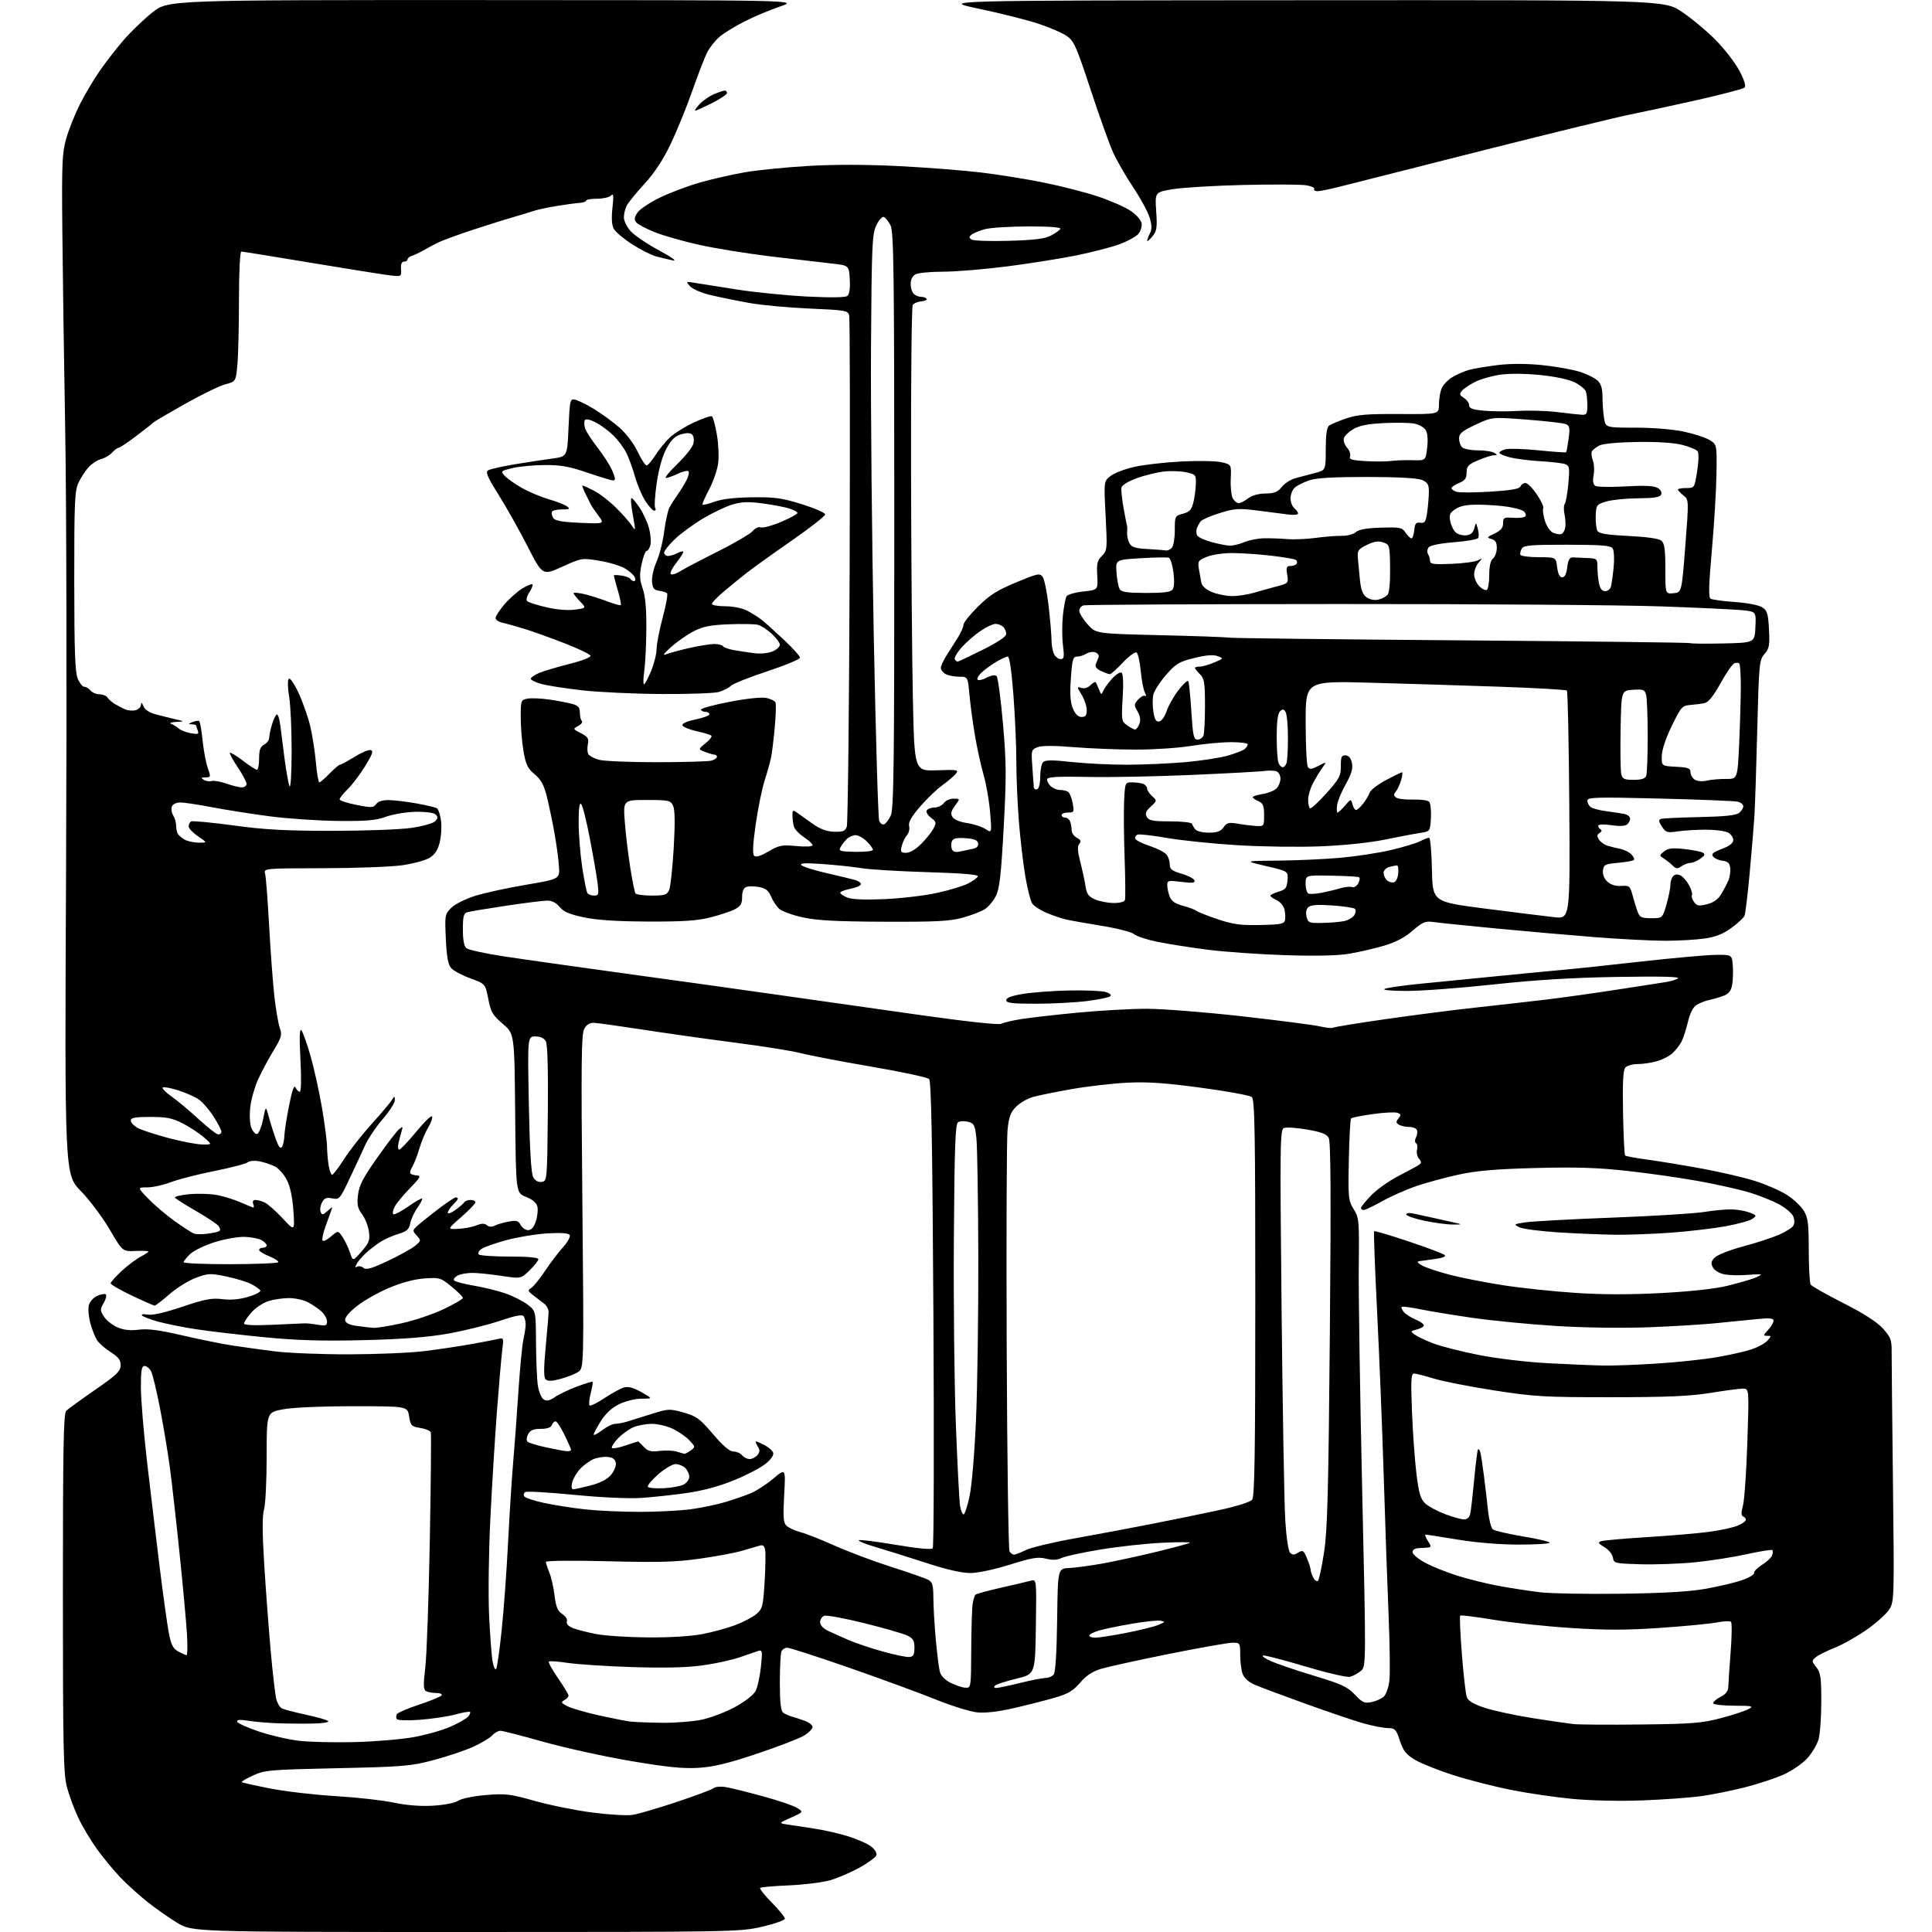 <?xml version="1.0" encoding="UTF-8" standalone="no"?>
<svg 
  version="1.1" 
  xmlns="http://www.w3.org/2000/svg" 
  xmlns:xlink="http://www.w3.org/1999/xlink" 
  xmlns:svg="http://www.w3.org/2000/svg"
  xmlns:rdf="http://www.w3.org/1999/02/22-rdf-syntax-ns#"
  xmlns:cc="http://creativecommons.org/ns#"
  xmlns:dc="http://purl.org/dc/elements/1.1/"
  viewBox="0 0 768 768"
  width="768"
  height="768"
>
<style>svg {background-color: white; }</style>"
<path stroke="none" fill="black" fill-rule="evenodd" d="M185.17,768.00C76.50,767.99 76.50,767.99 70.50,764.38C67.20,762.39 61.80,758.60 58.50,755.96C55.20,753.32 50.42,748.99 47.87,746.33C45.32,743.67 41.18,738.67 38.67,735.22C36.17,731.76 32.76,726.08 31.12,722.59C29.47,719.10 27.42,713.54 26.56,710.23C25.22,705.05 25.00,694.28 25.00,633.18C25.00,575.53 25.25,561.89 26.33,560.82C27.05,560.09 32.21,556.35 37.78,552.50C46.38,546.56 47.91,545.09 47.95,542.76C47.99,540.64 47.11,539.47 44.03,537.52C41.84,536.14 39.39,533.99 38.58,532.75C37.77,531.51 36.57,528.45 35.90,525.94C35.23,523.43 34.97,520.25 35.32,518.86C35.67,517.48 37.12,515.81 38.55,515.16C39.98,514.51 41.54,514.22 42.02,514.51C42.49,514.80 42.14,516.33 41.24,517.90C39.72,520.56 39.72,520.93 41.38,523.46C42.36,524.95 44.79,526.85 46.79,527.68C49.27,528.72 51.93,529.00 55.19,528.57C58.71,528.10 63.34,528.71 72.73,530.89C79.76,532.51 88.65,534.31 92.50,534.88C96.35,535.46 103.78,536.49 109.00,537.16C114.22,537.84 127.50,538.38 138.50,538.37C149.50,538.35 163.00,537.79 168.50,537.11C174.00,536.44 182.32,535.20 187.00,534.37C191.68,533.53 196.58,532.59 197.90,532.28C200.24,531.72 200.28,531.82 199.66,536.60C199.31,539.30 198.36,550.27 197.54,561.00C196.73,571.73 195.54,591.08 194.91,604.00C194.27,616.92 194.05,634.02 194.42,642.00C194.79,649.98 195.42,658.30 195.82,660.50C196.22,662.70 196.86,664.01 197.24,663.40C197.62,662.80 198.61,655.83 199.43,647.90C200.26,639.98 201.41,624.27 201.98,613.00C202.55,601.73 203.45,587.55 203.98,581.50C204.51,575.45 205.44,562.85 206.05,553.50C206.66,544.15 207.56,534.70 208.05,532.50C208.55,530.30 208.96,527.60 208.96,526.50C208.97,525.40 208.63,523.96 208.21,523.30C207.64,522.41 205.15,522.88 198.52,525.10C193.61,526.75 184.40,529.02 178.05,530.15C169.83,531.60 160.16,532.34 144.50,532.73C127.89,533.13 118.21,532.84 105.00,531.56C95.38,530.62 83.22,529.20 78.00,528.40C72.78,527.60 65.90,526.22 62.72,525.33C59.55,524.45 56.71,523.34 56.42,522.88C56.14,522.41 57.16,522.28 58.70,522.58C60.50,522.94 65.39,521.83 72.41,519.47C81.52,516.41 84.16,515.91 88.41,516.44C91.81,516.85 95.25,516.54 98.78,515.48C101.68,514.62 103.79,513.47 103.47,512.95C103.14,512.42 101.51,511.28 99.85,510.42C98.18,509.56 93.73,508.21 89.96,507.42C83.55,506.09 82.74,506.12 77.80,507.98C74.88,509.07 70.18,512.00 67.34,514.48C64.50,516.97 61.87,519.00 61.49,519.00C61.11,519.00 57.02,517.20 52.40,515.01C47.78,512.81 44.00,510.62 44.00,510.14C44.00,509.65 45.97,507.44 48.39,505.21C50.80,502.99 54.17,500.44 55.89,499.56C57.60,498.67 59.00,497.75 59.00,497.51C59.00,497.26 56.69,497.16 53.86,497.28C48.72,497.50 48.72,497.50 43.61,488.75C40.80,483.94 35.62,477.04 32.10,473.41C25.69,466.82 25.69,466.82 26.26,345.66C26.58,279.02 26.43,201.10 25.94,172.50C25.44,143.90 24.92,107.22 24.77,91.00C24.53,64.96 24.71,60.75 26.32,55.09C27.32,51.56 29.74,45.48 31.69,41.59C33.64,37.69 37.26,31.59 39.73,28.04C42.20,24.49 46.53,18.93 49.35,15.69C52.18,12.44 57.25,7.58 60.64,4.89C66.78,0.00 66.78,0.00 192.14,0.03C317.50,0.05 317.50,0.05 310.20,2.54C306.19,3.90 299.84,6.56 296.11,8.45C292.37,10.33 287.87,13.08 286.11,14.56C284.35,16.04 282.09,18.88 281.09,20.88C280.08,22.87 277.44,29.71 275.21,36.08C272.99,42.45 269.14,51.91 266.67,57.09C263.63,63.47 260.26,68.62 256.24,73.01C252.98,76.58 249.79,80.48 249.16,81.68C248.52,82.89 248.00,85.02 248.00,86.42C248.00,87.82 249.24,90.31 250.75,91.96C252.26,93.60 257.32,97.02 262.00,99.55C266.98,102.24 269.26,103.89 267.50,103.52C265.85,103.17 262.89,102.47 260.91,101.95C258.94,101.43 254.59,99.24 251.24,97.07C247.88,94.91 244.61,92.14 243.96,90.92C243.18,89.46 243.01,86.64 243.46,82.61C244.01,77.68 243.89,76.74 242.87,77.75C242.17,78.44 239.66,79.00 237.30,79.00C234.93,79.00 233.00,79.34 233.00,79.75C233.00,80.16 231.76,80.58 230.25,80.67C228.74,80.77 224.57,81.33 221.00,81.93C217.43,82.52 213.38,83.40 212.00,83.89C210.62,84.37 207.47,85.33 205.00,86.02C202.53,86.71 195.17,89.01 188.66,91.13C182.15,93.25 175.40,95.73 173.66,96.64C171.92,97.54 169.38,98.92 168.00,99.70C166.62,100.49 164.71,101.37 163.75,101.68C162.79,101.98 162.00,102.63 162.00,103.12C162.00,103.60 161.37,104.00 160.60,104.00C159.66,104.00 159.27,105.00 159.41,107.01C159.62,110.02 159.62,110.02 154.56,109.40C151.78,109.05 137.65,106.80 123.17,104.39C108.69,101.97 96.42,100.00 95.92,100.00C95.39,100.00 95.00,108.23 94.99,119.25C94.99,129.84 94.71,141.46 94.36,145.08C93.74,151.65 93.74,151.65 89.55,152.78C87.24,153.39 79.98,156.92 73.43,160.62C66.87,164.32 61.27,167.60 61.00,167.92C60.73,168.24 57.69,170.64 54.25,173.25C50.81,175.86 47.62,178.00 47.15,178.00C46.69,178.00 45.53,178.86 44.58,179.91C43.63,180.96 41.67,182.12 40.23,182.48C38.78,182.84 36.56,184.26 35.29,185.64C34.01,187.01 32.19,189.79 31.24,191.82C29.69,195.10 29.50,199.37 29.52,231.00C29.53,258.58 29.83,267.22 30.89,269.75C31.63,271.54 32.81,273.00 33.50,273.00C34.19,273.00 35.32,273.67 36.00,274.50C36.68,275.32 38.29,276.00 39.57,276.00C40.85,276.00 42.26,276.56 42.70,277.25C43.14,277.94 44.40,279.06 45.50,279.75C46.60,280.44 48.46,281.42 49.64,281.94C50.82,282.45 52.73,282.62 53.89,282.32C55.05,282.01 56.03,281.03 56.06,280.13C56.11,278.99 56.39,279.16 57.01,280.69C57.56,282.07 59.32,283.27 61.70,283.90C63.79,284.46 67.30,285.34 69.50,285.86C73.50,286.79 73.50,286.79 70.00,286.98C68.08,287.08 67.17,287.41 68.00,287.71C68.83,288.01 70.18,288.85 71.02,289.58C71.85,290.30 74.04,291.16 75.89,291.48C78.70,291.98 79.14,291.81 78.62,290.45C78.28,289.56 78.00,288.65 78.00,288.42C78.00,288.19 77.21,287.97 76.25,287.93C74.76,287.87 74.80,287.74 76.50,287.05C77.60,286.61 78.79,286.42 79.15,286.62C79.50,286.83 80.12,290.25 80.52,294.22C80.92,298.20 81.85,303.15 82.58,305.23C83.86,308.85 83.82,309.00 81.71,309.02C79.92,309.03 79.78,309.21 81.00,309.99C81.83,310.52 83.21,310.73 84.08,310.46C84.95,310.19 87.60,310.65 89.96,311.49C92.32,312.32 95.09,313.00 96.13,313.00C97.16,313.00 98.00,312.37 98.00,311.60C98.00,310.83 96.41,307.84 94.47,304.96C92.53,302.08 91.15,299.51 91.40,299.26C91.66,299.01 93.98,300.42 96.58,302.40C99.17,304.38 101.67,306.00 102.14,306.00C102.61,306.00 103.00,303.99 103.00,301.54C103.00,298.09 103.46,296.83 105.00,296.00C106.10,295.41 107.00,294.21 107.00,293.33C107.00,292.45 107.52,289.99 108.16,287.87C108.80,285.74 109.67,284.00 110.10,284.00C110.53,284.00 111.12,285.91 111.41,288.25C111.70,290.59 112.46,296.55 113.10,301.50C113.74,306.45 114.63,311.40 115.07,312.50C115.53,313.64 115.90,307.87 115.93,299.00C115.96,290.48 115.52,280.62 114.95,277.10C114.35,273.40 114.28,270.32 114.79,269.81C115.30,269.30 116.99,271.80 118.80,275.71C120.51,279.45 122.59,285.43 123.41,289.00C124.23,292.57 125.21,298.99 125.59,303.25C125.97,307.51 126.58,311.00 126.94,311.00C127.31,311.00 129.13,309.42 131.00,307.50C132.87,305.57 134.72,304.00 135.13,304.00C135.54,304.00 138.10,302.61 140.84,300.91C143.58,299.21 146.50,297.97 147.34,298.16C148.53,298.43 148.08,299.77 145.18,304.50C143.16,307.80 140.04,311.93 138.25,313.67C136.46,315.42 135.00,317.25 135.00,317.74C135.00,318.23 138.00,319.23 141.66,319.96C147.64,321.15 148.44,321.11 149.52,319.64C150.29,318.59 152.11,318.02 154.61,318.05C156.75,318.08 161.67,318.67 165.55,319.37C169.42,320.06 173.07,320.93 173.66,321.29C174.25,321.65 174.99,323.87 175.31,326.23C175.63,328.58 175.40,332.46 174.80,334.85C174.03,337.94 172.85,339.73 170.76,341.00C169.13,341.99 164.28,343.31 159.97,343.94C155.66,344.57 141.49,345.11 128.47,345.13C104.81,345.18 104.81,345.18 105.39,347.34C105.71,348.53 106.43,357.82 106.98,368.00C107.54,378.18 108.48,390.77 109.06,396.00C109.65,401.23 110.62,406.90 111.22,408.62C112.20,411.42 111.93,412.35 108.65,417.75C106.64,421.06 103.90,426.19 102.57,429.14C101.24,432.09 99.86,436.98 99.50,440.00C99.12,443.22 99.29,446.67 99.93,448.33C100.52,449.89 101.57,450.98 102.25,450.75C102.93,450.52 103.98,447.90 104.58,444.92C105.66,439.50 105.66,439.50 106.87,444.00C107.53,446.48 108.79,450.46 109.66,452.86C110.80,455.99 111.49,456.83 112.11,455.86C112.58,455.11 113.00,453.15 113.04,451.50C113.09,449.85 113.92,444.45 114.91,439.50C116.12,433.41 116.94,431.06 117.46,432.25C117.87,433.21 118.64,434.00 119.16,434.00C119.73,434.00 119.83,429.03 119.43,421.25C118.97,412.67 119.08,408.83 119.76,409.50C120.32,410.05 121.94,414.55 123.37,419.50C124.80,424.45 126.88,433.83 127.99,440.35C129.09,446.87 130.00,453.84 130.01,455.85C130.02,457.86 130.30,461.19 130.64,463.25C130.98,465.31 131.60,467.00 132.02,467.00C132.44,467.00 134.58,464.19 136.78,460.75C138.98,457.31 143.87,451.08 147.64,446.90C151.41,442.72 155.04,438.45 155.69,437.40C156.84,435.57 156.88,435.56 156.94,437.36C156.97,438.39 154.81,441.76 152.13,444.86C149.45,447.96 146.25,452.75 145.02,455.50C143.78,458.25 141.01,464.20 138.87,468.72C135.11,476.65 134.86,476.92 132.08,476.37C129.78,475.91 128.94,476.24 128.02,477.97C127.37,479.17 127.12,480.86 127.44,481.71C127.97,483.08 128.31,483.04 130.19,481.39C132.30,479.53 132.33,479.53 131.56,481.50C131.14,482.60 130.12,485.41 129.31,487.73C128.49,490.06 127.98,492.45 128.18,493.05C128.38,493.65 129.84,493.01 131.48,491.60C134.41,489.08 134.41,489.08 136.20,491.79C137.19,493.28 138.51,496.06 139.14,497.96C140.29,501.42 140.29,501.42 143.74,497.46C146.72,494.02 147.11,492.99 146.66,489.60C146.38,487.45 145.16,484.35 143.95,482.72C142.15,480.29 141.85,478.88 142.31,474.99C142.76,471.20 144.30,468.23 149.91,460.27C153.77,454.78 157.69,449.67 158.61,448.91C160.10,447.67 160.22,447.74 159.69,449.51C159.36,450.60 158.80,452.74 158.44,454.25C158.08,455.76 158.19,457.00 158.69,457.00C159.19,457.00 162.25,453.78 165.50,449.83C168.74,445.89 171.56,443.19 171.78,443.83C171.99,444.47 171.27,446.46 170.18,448.25C169.09,450.04 167.52,453.80 166.69,456.61C165.87,459.42 164.60,462.66 163.88,463.82C163.16,464.97 162.85,466.18 163.17,466.51C163.50,466.84 164.67,467.18 165.78,467.26C167.45,467.38 167.01,468.19 163.03,472.26C160.42,474.93 157.69,478.21 156.97,479.55C156.25,480.90 155.96,482.29 156.32,482.65C156.68,483.01 159.31,481.67 162.17,479.67C165.02,477.67 167.56,476.22 167.79,476.46C168.03,476.69 167.20,478.31 165.96,480.06C164.72,481.80 163.42,484.59 163.08,486.26C162.57,488.73 161.73,489.51 158.46,490.47C156.26,491.12 153.12,492.49 151.48,493.51C149.84,494.53 147.22,496.52 145.66,497.93C144.10,499.34 142.37,501.34 141.81,502.37C141.08,503.73 141.11,504.05 141.94,503.53C142.57,503.15 143.72,503.35 144.49,503.99C145.58,504.90 147.68,504.30 154.19,501.23C158.76,499.07 163.62,496.38 164.99,495.25C167.43,493.23 167.45,493.15 165.62,491.13C163.79,489.11 163.81,489.03 167.05,486.29C168.87,484.75 172.60,481.81 175.35,479.75C178.11,477.69 180.73,476.00 181.18,476.00C181.63,476.00 182.00,476.23 182.00,476.50C182.00,476.78 181.10,477.90 180.00,479.00C178.90,480.10 178.00,481.48 178.00,482.07C178.00,482.66 179.34,482.18 180.97,481.02C182.60,479.86 184.20,478.48 184.53,477.95C184.85,477.43 185.99,477.00 187.06,477.00C188.13,477.00 189.00,477.41 189.00,477.92C189.00,478.42 186.47,481.05 183.37,483.77C177.75,488.70 177.75,488.70 182.12,488.49C184.53,488.38 187.79,487.76 189.37,487.12C191.45,486.28 192.61,486.26 193.56,487.05C194.41,487.76 195.50,487.81 196.69,487.20C197.68,486.69 200.16,485.96 202.20,485.60C205.29,485.04 206.07,485.26 206.98,486.96C207.58,488.08 208.92,489.00 209.96,489.00C211.23,489.00 212.22,487.85 213.02,485.45C213.66,483.49 213.93,480.86 213.62,479.61C213.24,478.12 211.65,476.77 209.06,475.76C205.08,474.19 205.08,474.19 204.79,442.58C204.50,410.96 204.50,410.96 199.89,407.02C195.84,403.56 195.13,402.35 194.10,397.08C192.91,391.08 192.91,391.08 187.01,388.92C183.76,387.74 180.33,385.92 179.40,384.89C178.12,383.48 177.58,380.55 177.23,373.25C176.78,363.78 176.84,363.43 179.38,360.89C180.82,359.45 185.01,357.33 188.75,356.15C192.46,354.98 201.57,352.99 209.00,351.73C222.50,349.44 222.50,349.44 222.20,344.47C222.04,341.74 221.22,335.68 220.38,331.00C219.54,326.32 218.17,319.80 217.34,316.50C216.19,311.95 215.02,309.84 212.52,307.76C209.76,305.49 209.03,303.97 208.11,298.68C207.50,295.19 207.00,289.16 207.00,285.28C207.00,278.42 207.07,278.22 209.69,277.72C211.17,277.44 215.11,277.60 218.44,278.09C221.77,278.58 225.85,279.36 227.50,279.82C229.84,280.48 230.50,281.23 230.50,283.24C230.50,284.66 230.85,286.18 231.28,286.61C231.71,287.04 231.07,287.93 229.85,288.58C227.67,289.75 227.68,289.78 230.93,291.46C233.72,292.91 234.14,293.57 233.67,295.88C233.38,297.37 233.47,299.14 233.89,299.82C234.30,300.49 236.18,301.48 238.06,302.02C239.95,302.56 250.26,302.99 260.99,302.99C271.72,302.98 281.51,302.70 282.75,302.37C283.99,302.04 285.00,301.37 285.00,300.88C285.00,300.40 284.58,300.00 284.07,300.00C283.55,300.00 281.86,299.51 280.32,298.92C277.50,297.84 277.50,297.84 280.46,295.46C282.09,294.16 283.14,292.80 282.79,292.45C282.44,292.10 279.79,291.29 276.91,290.65C274.02,290.01 271.49,288.97 271.28,288.33C271.04,287.62 273.05,286.72 276.44,286.01C279.50,285.38 282.00,284.44 282.00,283.93C282.00,283.42 281.35,283.00 280.56,283.00C279.77,283.00 278.88,282.62 278.60,282.16C278.31,281.70 283.27,280.30 289.62,279.06C296.37,277.74 302.53,277.06 304.48,277.43C306.31,277.77 308.02,278.61 308.28,279.30C308.55,279.98 308.41,284.45 307.97,289.23C307.54,294.00 306.87,299.39 306.49,301.20C306.11,303.02 304.97,307.10 303.95,310.27C302.93,313.45 301.34,321.24 300.42,327.60C299.28,335.49 299.08,339.48 299.78,340.18C300.48,340.88 302.28,340.33 305.47,338.46C309.68,336.00 310.78,335.78 316.57,336.32C320.40,336.68 323.00,336.54 323.00,335.97C323.00,335.45 321.45,334.00 319.55,332.76C317.66,331.52 315.86,329.60 315.57,328.50C315.27,327.40 315.02,325.43 315.01,324.13C315.00,321.97 315.18,321.88 316.95,323.13C318.02,323.88 320.78,325.84 323.09,327.49C326.02,329.57 328.59,330.52 331.56,330.62C335.08,330.74 335.97,330.39 336.61,328.63C337.04,327.46 337.55,281.73 337.74,227.00C337.93,172.28 337.85,126.56 337.57,125.41C337.07,123.44 336.16,123.28 321.84,122.66C313.49,122.29 302.79,121.31 298.07,120.47C293.36,119.63 286.50,118.24 282.82,117.38C279.01,116.49 275.37,114.96 274.34,113.82C272.56,111.85 272.58,111.83 276.01,112.41C277.93,112.73 285.43,113.92 292.68,115.05C299.92,116.19 312.52,117.45 320.68,117.87C329.98,118.35 335.98,118.27 336.80,117.66C337.65,117.01 337.99,114.80 337.80,111.09C337.50,105.50 337.50,105.50 330.50,104.74C326.65,104.32 315.85,103.06 306.50,101.94C297.15,100.81 284.32,98.75 278.00,97.34C271.68,95.94 263.71,93.67 260.30,92.31C256.89,90.94 253.58,89.19 252.93,88.42C252.03,87.33 252.12,86.46 253.36,84.57C254.24,83.23 258.23,80.53 262.23,78.59C266.23,76.64 273.44,73.92 278.26,72.55C283.08,71.18 291.12,69.35 296.12,68.48C301.12,67.61 312.48,66.48 321.36,65.96C331.85,65.35 344.50,65.38 357.50,66.04C368.50,66.60 383.12,67.74 390.00,68.57C396.88,69.39 408.12,71.20 414.98,72.59C421.84,73.97 431.52,76.46 436.48,78.11C441.44,79.77 447.30,82.35 449.50,83.85C451.81,85.43 453.64,87.55 453.83,88.88C454.01,90.13 453.39,92.02 452.44,93.06C451.50,94.10 448.20,95.90 445.12,97.06C442.03,98.21 434.33,100.21 428.00,101.50C421.68,102.78 409.16,104.77 400.19,105.92C391.22,107.06 379.82,108.00 374.87,108.00C369.92,108.00 365.00,108.47 363.93,109.04C362.74,109.68 362.00,111.13 362.00,112.84C362.00,114.36 362.54,116.14 363.20,116.80C363.86,117.46 365.18,118.00 366.14,118.00C367.10,118.00 368.10,118.35 368.37,118.79C368.64,119.22 367.68,119.67 366.23,119.79C364.79,119.91 363.26,120.57 362.82,121.25C362.39,121.94 362.09,151.07 362.15,186.00C362.22,220.93 362.55,262.32 362.89,278.00C363.50,306.50 363.50,306.50 372.42,306.20C380.74,305.92 381.24,306.01 379.92,307.62C379.14,308.56 376.70,310.63 374.50,312.22C372.30,313.80 368.33,317.63 365.68,320.72C362.23,324.73 361.01,326.92 361.39,328.38C361.68,329.51 361.30,331.12 360.54,331.96C359.78,332.81 358.85,334.74 358.47,336.25C357.86,338.69 358.06,339.00 360.22,339.00C361.68,339.00 364.08,337.59 366.16,335.50C368.08,333.58 370.28,330.84 371.04,329.42C372.31,327.04 372.23,326.69 370.07,325.05C368.75,324.06 368.02,322.77 368.42,322.14C368.80,321.51 370.19,321.00 371.50,321.00C372.81,321.00 374.47,320.20 375.19,319.22C375.91,318.24 377.67,317.46 379.10,317.47C381.69,317.50 381.69,317.50 379.63,320.29C378.03,322.45 377.81,323.47 378.64,324.79C379.27,325.80 381.65,326.78 384.42,327.18C387.01,327.55 390.28,328.61 391.70,329.54C394.28,331.23 394.28,331.23 393.58,322.86C393.19,318.26 392.03,311.57 390.99,308.00C389.96,304.43 388.42,297.45 387.58,292.50C386.73,287.55 385.74,280.24 385.38,276.25C384.71,269.00 384.71,269.00 381.29,269.00C379.41,269.00 377.00,268.53 375.93,267.96C374.87,267.40 374.00,266.29 374.00,265.51C374.00,264.73 375.01,262.51 376.25,260.57C377.49,258.64 379.51,255.44 380.75,253.46C381.99,251.48 383.00,249.18 383.00,248.35C383.00,247.52 385.59,244.27 388.75,241.14C393.36,236.56 396.36,234.66 403.87,231.53C412.49,227.94 413.35,227.76 414.48,229.31C415.16,230.24 416.23,235.51 416.86,241.03C417.49,246.55 418.00,252.66 418.00,254.60C418.00,256.54 418.47,259.00 419.04,260.07C419.60,261.13 420.78,262.00 421.65,262.00C422.98,262.00 423.12,261.13 422.54,256.47C422.16,253.42 422.15,248.09 422.52,244.61C422.90,241.14 423.55,237.72 423.98,237.03C424.41,236.33 427.41,235.48 430.63,235.13C436.50,234.50 436.50,234.50 436.17,228.83C435.89,224.07 436.19,222.81 438.03,220.97C440.14,218.86 440.19,218.32 439.50,205.05C438.79,191.31 438.79,191.31 441.44,189.22C442.90,188.08 447.12,186.45 450.81,185.61C454.51,184.77 462.92,183.80 469.52,183.45C476.11,183.11 483.30,183.23 485.50,183.73C489.50,184.63 489.50,184.63 489.24,190.36C489.09,193.51 489.45,196.96 490.02,198.04C490.60,199.12 491.67,200.00 492.40,200.00C493.13,200.00 494.81,199.15 496.12,198.12C497.61,196.95 500.20,196.22 503.00,196.18C506.59,196.13 507.91,195.60 509.56,193.53C510.69,192.11 513.17,190.54 515.06,190.04C516.95,189.54 520.41,188.63 522.75,188.03C527.00,186.92 527.00,186.92 527.00,178.58C527.00,173.11 527.43,169.91 528.25,169.25C528.94,168.71 531.98,167.42 535.00,166.38C539.53,164.83 543.29,164.51 556.25,164.58C572.00,164.67 572.00,164.67 572.00,160.90C572.00,158.83 572.44,155.98 572.98,154.57C573.51,153.16 575.42,151.10 577.23,149.99C579.03,148.88 582.08,147.55 584.00,147.03C585.92,146.51 591.05,145.65 595.39,145.12C600.47,144.50 606.72,144.50 612.89,145.12C618.18,145.66 624.87,146.83 627.76,147.73C630.65,148.63 633.92,150.21 635.01,151.23C636.45,152.56 637.00,154.38 637.01,157.79C637.02,160.38 637.30,164.19 637.64,166.25C638.26,170.00 638.26,170.00 650.07,170.00C656.83,170.00 664.98,170.65 669.14,171.53C673.15,172.37 677.79,173.87 679.46,174.85C682.50,176.65 682.50,176.65 682.32,188.44C682.23,194.93 681.40,208.57 680.49,218.76C679.24,232.71 679.12,237.46 679.99,238.00C680.63,238.39 685.00,238.98 689.69,239.32C694.66,239.67 699.19,240.55 700.53,241.43C702.52,242.73 702.88,243.94 703.20,250.22C703.53,256.56 703.29,257.82 701.41,260.00C699.34,262.39 699.21,263.75 698.54,290.00C698.16,305.12 697.65,320.57 697.41,324.32C697.18,328.07 696.34,338.21 695.54,346.86C694.75,355.50 693.82,363.23 693.47,364.04C693.13,364.84 690.79,367.01 688.28,368.85C684.96,371.28 682.04,372.43 677.60,373.08C674.25,373.56 667.23,373.97 662.00,373.97C656.77,373.98 644.17,373.33 634.00,372.53C623.83,371.73 606.05,370.17 594.50,369.06C582.95,367.96 571.84,366.81 569.81,366.52C566.59,366.06 565.55,366.49 561.54,369.96C558.43,372.66 554.81,374.56 550.23,375.91C546.53,377.00 540.36,378.43 536.53,379.09C531.87,379.89 523.41,380.09 511.03,379.70C500.84,379.38 486.88,378.40 480.00,377.52C473.12,376.64 464.12,375.22 460.00,374.37C455.88,373.52 451.76,372.16 450.85,371.35C449.94,370.53 444.09,369.03 437.85,368.01C431.61,367.00 425.15,365.84 423.50,365.45C421.85,365.06 418.46,363.89 415.97,362.85C413.48,361.80 410.92,360.10 410.27,359.06C409.62,358.02 408.41,353.20 407.58,348.34C406.74,343.48 405.60,333.70 405.03,326.60C404.46,319.51 404.00,308.71 404.01,302.60C404.01,296.50 403.49,284.64 402.85,276.25C402.11,266.61 401.28,261.00 400.59,261.00C399.99,261.01 397.93,261.95 396.00,263.11C394.07,264.26 391.50,266.13 390.28,267.25C389.06,268.37 388.30,269.67 388.59,270.14C388.88,270.61 390.49,270.28 392.17,269.41C394.09,268.42 395.58,268.18 396.17,268.77C396.69,269.29 397.82,277.77 398.69,287.61C400.05,303.13 400.09,308.61 398.98,329.00C397.96,347.77 397.34,353.22 395.91,356.10C394.92,358.08 392.97,360.45 391.56,361.37C390.16,362.29 386.20,363.82 382.76,364.77C377.54,366.21 372.35,366.48 351.50,366.40C332.45,366.32 324.74,365.91 319.10,364.67C315.04,363.78 310.84,362.26 309.77,361.29C308.71,360.33 307.24,358.13 306.52,356.40C305.52,354.00 304.39,353.11 301.74,352.61C299.83,352.25 297.53,352.24 296.63,352.59C295.57,353.00 295.00,354.39 295.00,356.58C295.00,359.30 294.43,360.24 292.04,361.48C290.41,362.32 286.02,363.77 282.29,364.71C277.08,366.01 271.32,366.39 257.50,366.33C245.03,366.27 237.20,365.75 232.00,364.64C226.38,363.44 223.99,362.40 222.46,360.52C221.17,358.92 219.41,358.00 217.64,358.00C216.10,358.00 208.69,358.92 201.17,360.05C193.65,361.18 186.71,362.33 185.75,362.62C184.32,363.04 184.00,364.30 184.00,369.44C184.00,373.63 184.47,376.15 185.40,376.92C186.17,377.56 192.58,378.97 199.65,380.07C206.72,381.16 228.70,384.28 248.50,386.99C268.30,389.70 295.52,393.50 309.00,395.43C322.48,397.36 347.67,400.94 364.98,403.38C384.71,406.17 397.07,407.50 398.09,406.95C398.98,406.48 402.59,405.63 406.11,405.07C409.62,404.52 419.70,403.37 428.50,402.53C437.30,401.69 449.58,401.01 455.79,401.00C461.99,401.00 479.09,402.35 493.79,404.00C508.48,405.65 522.44,407.46 524.80,408.03C527.17,408.59 529.50,408.81 529.98,408.51C530.46,408.22 540.00,406.67 551.18,405.07C562.35,403.47 578.25,401.43 586.50,400.54C594.75,399.64 607.12,398.24 614.00,397.42C620.88,396.61 633.70,394.81 642.50,393.44C651.30,392.06 660.08,390.70 662.02,390.42C663.96,390.13 666.21,389.46 667.02,388.91C668.01,388.25 660.00,388.06 643.00,388.34C624.88,388.64 610.56,389.51 593.50,391.36C580.30,392.79 564.77,393.94 559.00,393.92C552.70,393.89 549.30,393.55 550.50,393.07C551.60,392.63 557.67,391.76 564.00,391.12C570.33,390.49 584.50,389.08 595.50,388.00C606.50,386.91 618.42,385.77 622.00,385.46C625.58,385.16 639.08,383.72 652.00,382.27C664.92,380.82 678.42,379.61 682.00,379.57C688.50,379.50 688.50,379.50 688.82,383.98C688.99,386.44 688.87,389.88 688.54,391.62C688.12,393.85 687.16,395.08 685.23,395.81C683.73,396.37 681.15,397.13 679.50,397.49C677.85,397.84 675.54,398.76 674.36,399.52C673.00,400.40 671.77,402.83 670.98,406.20C670.29,409.11 669.16,412.62 668.46,414.00C667.76,415.38 666.13,417.47 664.85,418.65C663.56,419.84 660.70,421.30 658.50,421.90C656.30,422.50 652.87,422.99 650.87,422.99C648.88,423.00 646.71,423.65 646.05,424.43C645.21,425.45 644.96,430.66 645.18,442.35C645.36,451.42 645.73,459.06 646.00,459.34C646.28,459.61 650.33,460.36 655.00,460.99C659.68,461.62 669.43,463.23 676.67,464.56C683.91,465.89 693.36,468.09 697.67,469.46C701.98,470.82 707.64,473.29 710.25,474.94C712.87,476.60 715.90,479.43 717.00,481.23C718.71,484.03 719.00,486.29 719.01,497.00C719.02,503.88 719.36,510.01 719.77,510.64C720.17,511.27 726.00,514.57 732.71,517.98C740.87,522.12 746.10,525.47 748.46,528.09C751.58,531.55 752.00,532.62 751.96,537.25C751.94,540.14 752.17,563.65 752.48,589.50C753.02,634.99 752.97,636.60 751.07,639.69C749.99,641.44 745.94,645.10 742.07,647.81C738.21,650.53 732.44,653.78 729.27,655.04C726.10,656.29 722.73,657.98 721.78,658.79C720.16,660.17 720.17,660.40 722.03,662.76C723.72,664.92 724.00,666.83 723.99,676.38C723.99,682.50 723.51,689.22 722.93,691.32C722.34,693.42 720.33,696.85 718.45,698.93C716.56,701.01 712.31,703.93 709.00,705.42C705.69,706.90 698.79,709.18 693.67,710.48C688.55,711.78 680.79,713.35 676.43,713.97C672.07,714.59 661.52,715.36 653.00,715.68C643.81,716.03 632.42,715.78 625.00,715.08C618.12,714.43 607.10,712.81 600.50,711.48C593.90,710.16 583.70,707.55 577.84,705.68C571.97,703.82 565.14,701.10 562.67,699.65C558.95,697.47 557.88,696.14 556.50,692.01C554.98,687.43 554.57,687.00 551.67,686.94C549.93,686.91 545.58,686.06 542.00,685.06C538.42,684.05 528.08,680.55 519.00,677.27C509.93,674.00 500.81,670.59 498.74,669.71C496.47,668.73 494.60,667.07 493.99,665.48C493.45,664.05 493.00,660.65 493.00,657.93C493.00,653.09 492.94,653.00 489.93,653.00C488.24,653.00 476.88,655.01 464.68,657.46C452.48,659.92 440.32,662.59 437.66,663.39C434.27,664.42 431.77,666.08 429.35,668.90C426.56,672.16 424.58,673.33 419.19,674.89C415.51,675.95 408.23,677.81 403.00,679.01C396.80,680.44 391.75,681.03 388.44,680.69C385.66,680.41 378.24,678.11 371.94,675.56C365.65,673.02 350.20,667.36 337.61,662.97C325.02,658.59 313.93,655.00 312.97,655.00C312.00,655.00 310.94,655.71 310.61,656.58C310.27,657.45 310.00,663.02 310.00,668.96C310.00,676.40 310.39,680.07 311.25,680.76C311.94,681.31 313.62,682.07 315.00,682.44C316.38,682.82 318.74,683.61 320.25,684.19C321.76,684.77 323.00,685.83 323.00,686.54C323.00,687.25 321.49,688.77 319.65,689.91C317.80,691.05 309.36,694.30 300.90,697.13C289.15,701.05 283.60,702.39 277.50,702.75C271.39,703.11 265.01,702.45 250.50,699.99C240.05,698.21 224.53,694.79 216.00,692.39C207.47,689.98 199.78,688.01 198.90,688.01C198.03,688.00 196.54,688.85 195.60,689.89C194.66,690.93 191.21,692.98 187.94,694.45C184.66,695.92 177.60,698.28 172.24,699.70C163.25,702.07 160.31,702.32 134.00,702.89C107.25,703.47 105.20,703.65 100.60,705.77C97.90,707.01 95.87,708.21 96.10,708.43C96.32,708.65 101.45,709.79 107.50,710.97C113.55,712.14 125.25,713.50 133.50,713.99C141.75,714.48 152.08,715.63 156.46,716.56C161.63,717.65 167.12,718.08 172.12,717.79C176.66,717.52 180.79,716.71 182.17,715.81C183.50,714.94 188.22,713.97 193.13,713.56C200.96,712.91 202.75,713.12 212.63,715.90C218.61,717.59 228.90,719.67 235.50,720.52C242.10,721.37 249.30,721.79 251.50,721.45C253.70,721.10 261.57,718.79 269.00,716.31C276.43,713.84 283.06,711.35 283.74,710.79C284.44,710.21 286.60,710.06 288.74,710.44C290.81,710.81 297.45,712.47 303.50,714.12C309.55,715.77 315.60,717.84 316.95,718.72C319.40,720.31 319.40,720.31 314.45,722.52C309.50,724.73 309.50,724.73 313.00,725.27C314.93,725.57 319.65,726.29 323.50,726.86C327.35,727.44 333.48,728.83 337.11,729.95C340.75,731.08 344.89,732.91 346.32,734.03C347.85,735.24 348.68,736.68 348.34,737.55C348.03,738.36 345.01,740.56 341.64,742.43C338.26,744.31 333.01,746.56 329.97,747.43C326.93,748.30 319.56,749.22 313.60,749.46C307.64,749.71 302.50,750.16 302.19,750.48C301.87,750.79 303.95,753.41 306.81,756.31C309.66,759.20 312.00,762.07 312.00,762.69C312.00,763.31 307.92,764.76 302.92,765.91C294.02,767.96 291.84,768.00 185.17,768.00zM141.00,692.51C148.97,692.31 159.54,691.42 164.47,690.53C169.41,689.64 176.04,687.75 179.21,686.33C182.38,684.90 185.49,683.11 186.13,682.35C186.76,681.58 187.09,680.75 186.85,680.51C186.60,680.27 183.95,680.73 180.95,681.54C177.95,682.35 171.63,683.29 166.90,683.64C161.87,684.01 158.05,683.89 157.71,683.34C157.39,682.83 157.44,681.93 157.82,681.35C158.19,680.77 162.21,679.07 166.74,677.57C171.27,676.07 175.24,674.43 175.55,673.92C175.86,673.41 174.85,672.99 173.31,672.98C171.76,672.98 169.94,672.62 169.26,672.18C168.30,671.57 168.26,669.49 169.05,662.95C169.62,658.30 170.43,635.60 170.85,612.50C171.28,589.40 171.46,569.99 171.25,569.37C171.05,568.75 169.16,567.96 167.07,567.63C163.54,567.06 163.21,566.73 162.62,563.01C161.98,559.00 161.98,559.00 140.46,559.00C127.64,559.00 116.33,559.50 112.47,560.23C106.00,561.46 106.00,561.46 106.00,578.98C106.00,588.63 105.53,598.09 104.96,600.01C104.23,602.44 104.25,608.95 105.01,621.50C105.62,631.40 106.78,646.95 107.59,656.06C108.40,665.17 109.42,673.91 109.84,675.48C110.26,677.06 111.25,678.69 112.05,679.11C112.85,679.53 117.10,680.65 121.50,681.59C125.90,682.53 129.93,683.69 130.45,684.15C130.98,684.63 128.34,685.06 124.45,685.14C120.63,685.22 114.35,685.17 110.50,685.03C106.65,684.90 101.35,684.45 98.71,684.03C95.37,683.51 94.03,683.62 94.27,684.39C94.46,685.00 98.36,686.76 102.94,688.31C107.51,689.85 114.69,691.51 118.88,691.99C123.07,692.48 133.03,692.71 141.00,692.51zM652.50,685.51C672.61,685.28 676.57,684.97 684.00,683.01C688.67,681.77 693.62,680.16 695.00,679.42C697.27,678.20 696.74,678.08 689.25,678.04C684.59,678.02 681.00,677.58 681.00,677.03C681.00,676.49 682.35,675.35 684.00,674.50C686.19,673.37 687.01,672.21 687.05,670.22C687.08,668.73 687.49,662.55 687.97,656.50C688.44,650.45 688.51,645.16 688.11,644.74C687.71,644.33 685.16,644.42 682.44,644.95C679.72,645.48 669.60,646.45 659.94,647.11C646.46,648.03 638.20,648.04 624.44,647.15C614.57,646.51 600.75,645.03 593.71,643.87C586.68,642.70 580.71,641.96 580.44,642.22C580.18,642.49 580.48,649.41 581.12,657.60C581.76,665.80 582.64,673.47 583.08,674.65C583.63,676.15 585.78,677.42 590.19,678.88C593.66,680.02 602.12,681.85 609.00,682.94C615.88,684.03 623.30,685.11 625.50,685.35C627.70,685.58 639.85,685.66 652.50,685.51zM263.00,684.83C268.23,684.91 275.44,684.34 279.04,683.58C282.64,682.82 288.61,680.52 292.32,678.49C296.25,676.33 299.62,673.68 300.40,672.14C301.14,670.69 302.07,666.40 302.47,662.61C303.14,656.20 303.06,655.76 301.34,656.30C300.33,656.63 297.00,657.76 293.94,658.83C290.88,659.90 284.23,661.34 279.16,662.03C272.88,662.89 263.95,663.10 251.22,662.69C240.92,662.35 229.40,661.60 225.60,661.02C221.81,660.44 218.46,660.20 218.17,660.50C217.88,660.79 219.52,663.76 221.82,667.09C224.12,670.42 226.00,673.54 226.00,674.02C226.00,674.51 225.25,675.32 224.33,675.84C222.88,676.64 223.05,676.97 225.58,678.27C227.19,679.09 232.78,680.71 238.00,681.87C243.22,683.02 248.85,684.14 250.50,684.34C252.15,684.54 257.77,684.76 263.00,684.83zM545.17,676.62C546.93,676.26 549.12,675.29 550.05,674.46C550.97,673.62 551.99,670.76 552.30,668.11C552.62,665.45 552.47,653.66 551.98,641.89C551.49,630.13 550.61,605.20 550.04,586.50C549.46,567.80 548.28,538.40 547.41,521.17C546.54,503.93 546.02,489.65 546.24,489.43C546.46,489.20 552.66,491.04 560.02,493.51C567.37,495.97 573.81,498.41 574.32,498.92C574.88,499.48 573.35,500.09 570.37,500.48C567.69,500.84 564.83,501.23 564.00,501.36C563.08,501.51 563.66,502.20 565.50,503.16C567.15,504.01 572.10,505.65 576.50,506.79C580.90,507.94 590.35,509.78 597.50,510.90C604.65,512.01 617.70,513.39 626.50,513.96C637.38,514.66 648.39,514.67 660.90,513.98C672.48,513.35 682.13,512.27 686.90,511.07C691.08,510.02 695.74,508.69 697.25,508.11C698.76,507.53 700.00,506.89 700.00,506.69C700.00,506.50 697.55,506.54 694.55,506.79C691.55,507.04 687.50,506.94 685.56,506.58C683.48,506.19 681.57,505.06 680.91,503.84C680.01,502.15 680.16,501.39 681.69,499.86C682.74,498.82 687.76,496.85 692.85,495.49C697.94,494.13 704.34,492.05 707.08,490.87C709.81,489.69 712.44,488.03 712.92,487.18C713.43,486.27 713.37,484.71 712.78,483.41C712.22,482.19 709.68,480.07 707.13,478.69C704.58,477.32 699.37,475.24 695.53,474.06C691.70,472.89 682.70,470.86 675.53,469.56C668.37,468.25 655.52,466.41 647.00,465.47C635.08,464.15 626.65,463.88 610.50,464.30C594.74,464.71 587.13,465.36 580.00,466.89C574.77,468.02 567.18,470.07 563.13,471.45C559.08,472.83 552.93,475.55 549.47,477.48C546.01,479.42 542.69,481.00 542.09,481.00C541.49,481.00 541.00,480.64 541.00,480.20C541.00,479.76 542.82,477.51 545.05,475.19C547.28,472.87 552.11,469.43 555.80,467.53C559.48,465.63 563.15,463.65 563.94,463.12C565.12,462.32 565.15,461.88 564.07,460.58C563.35,459.72 563.00,458.11 563.29,457.01C563.58,455.90 563.40,454.75 562.90,454.44C562.38,454.12 562.36,453.17 562.86,452.19C563.34,451.26 563.53,449.94 563.28,449.25C563.04,448.56 561.63,447.99 560.17,447.98C558.70,447.98 556.85,447.56 556.06,447.06C554.88,446.31 554.86,445.88 555.93,444.59C557.01,443.28 556.94,442.92 555.52,442.37C554.58,442.01 550.18,442.23 545.74,442.86C541.30,443.48 537.41,444.26 537.08,444.58C536.76,444.90 536.36,452.33 536.18,461.10C535.88,476.17 535.98,477.24 538.11,480.67C540.25,484.15 540.34,485.15 540.13,503.40C540.01,513.91 540.62,554.00 541.49,592.50C543.07,662.50 543.07,662.50 540.91,664.26C539.72,665.23 537.79,666.27 536.62,666.56C535.45,666.85 527.64,665.05 519.26,662.55C510.88,660.05 503.23,658.04 502.26,658.08C501.29,658.13 502.50,659.08 504.94,660.20C507.38,661.32 515.17,663.98 522.25,666.11C533.31,669.44 535.60,670.49 538.55,673.62C541.53,676.78 542.40,677.17 545.17,676.62zM383.75,670.89C385.99,671.00 386.00,670.91 386.08,655.75C386.13,647.36 386.38,639.15 386.64,637.50C386.91,635.85 387.43,634.22 387.81,633.89C388.19,633.55 392.77,632.30 398.00,631.11C403.23,629.93 408.52,628.69 409.77,628.36C412.05,627.75 412.05,627.75 411.77,646.63C411.50,665.50 411.50,665.50 404.00,667.31C399.88,668.31 396.07,669.54 395.55,670.06C394.95,670.65 395.14,671.00 396.05,670.99C396.85,670.98 401.10,670.09 405.50,669.00C409.90,667.91 414.46,667.02 415.63,667.01C416.80,667.01 418.25,666.40 418.86,665.67C419.56,664.83 420.06,656.93 420.23,643.92C420.50,623.50 420.50,623.50 425.00,623.31C427.48,623.20 433.55,622.38 438.50,621.48C443.45,620.58 453.12,618.47 460.00,616.80C466.88,615.13 472.73,613.53 473.00,613.25C473.27,612.97 468.32,612.98 462.00,613.28C455.68,613.57 444.66,614.77 437.53,615.95C430.39,617.12 423.41,618.63 422.03,619.31C420.24,620.17 418.40,620.26 415.77,619.59C412.65,618.81 410.28,619.20 401.46,621.97C395.28,623.90 388.72,625.29 385.69,625.30C382.28,625.31 376.21,623.91 368.00,621.23C361.12,618.98 352.19,616.18 348.15,615.00C344.11,613.82 341.07,612.60 341.39,612.28C341.71,611.96 348.27,612.76 355.97,614.07C364.83,615.56 370.27,616.08 370.78,615.47C371.22,614.93 371.34,573.01 371.04,522.30C370.64,453.31 370.20,429.80 369.32,428.92C368.67,428.27 358.32,426.05 346.32,424.00C334.32,421.94 321.80,419.55 318.50,418.68C315.20,417.81 303.50,415.93 292.50,414.51C281.50,413.09 264.85,410.74 255.50,409.29C246.15,407.85 237.40,406.63 236.05,406.58C234.41,406.53 233.14,407.33 232.23,409.00C231.09,411.08 230.97,422.74 231.50,477.68C232.13,543.87 232.13,543.87 229.82,545.38C228.54,546.21 225.37,547.45 222.76,548.15C219.30,549.07 217.71,549.11 216.91,548.31C216.11,547.51 216.11,543.98 216.93,535.35C217.55,528.83 218.06,522.61 218.07,521.52C218.08,520.43 217.28,518.94 216.29,518.20C215.31,517.46 213.38,515.99 212.00,514.93C209.78,513.21 209.68,512.89 211.15,512.01C212.05,511.46 214.50,508.44 216.59,505.30C218.68,502.15 221.91,497.89 223.78,495.83C225.65,493.76 226.85,491.57 226.47,490.94C226.00,490.19 223.08,489.97 217.63,490.28C213.16,490.54 205.82,491.75 201.32,492.97C196.81,494.19 192.31,495.78 191.32,496.51C190.32,497.24 189.88,498.21 190.34,498.67C190.79,499.13 196.31,499.50 202.58,499.50C209.92,499.50 214.00,499.88 214.00,500.55C214.00,501.13 212.43,503.13 210.52,504.98C207.04,508.35 207.04,508.35 199.27,507.17C195.00,506.52 189.78,505.99 187.68,505.99C185.59,506.00 182.99,506.47 181.91,507.05C180.83,507.63 180.18,508.49 180.48,508.96C180.77,509.43 184.25,510.37 188.21,511.04C192.17,511.70 197.87,513.09 200.86,514.12C203.86,515.16 207.81,517.15 209.65,518.55C213.00,521.10 213.00,521.10 213.07,533.80C213.11,540.79 213.45,548.48 213.82,550.89C214.20,553.31 215.23,555.75 216.12,556.31C217.32,557.06 218.49,556.81 220.62,555.34C222.20,554.25 226.15,552.37 229.40,551.16C232.64,549.95 235.43,549.09 235.59,549.26C235.76,549.43 235.41,551.48 234.82,553.82C234.22,556.16 234.02,558.35 234.35,558.69C234.69,559.03 237.42,557.68 240.41,555.69C243.41,553.70 246.92,551.81 248.23,551.48C249.79,551.09 252.11,551.75 255.05,553.43C259.50,555.98 259.50,555.98 255.07,555.99C252.60,555.99 248.67,556.95 246.20,558.14C243.26,559.57 240.81,561.81 238.89,564.84C237.30,567.34 236.00,569.78 236.00,570.25C236.00,570.72 237.50,569.95 239.34,568.55C241.18,567.15 243.51,566.00 244.52,566.00C245.53,566.00 247.74,565.58 249.43,565.06C251.12,564.54 255.53,563.16 259.24,562.00C265.69,559.98 266.21,559.96 271.74,561.51C276.87,562.95 278.15,563.89 283.41,570.06C287.43,574.78 290.04,577.00 291.54,577.00C292.76,577.00 294.32,577.67 295.00,578.50C295.68,579.33 297.03,580.00 298.00,580.00C298.97,580.00 300.35,579.29 301.07,578.42C302.10,577.17 302.12,576.43 301.18,574.92C300.52,573.86 300.23,573.00 300.54,573.00C300.85,573.00 302.37,573.66 303.93,574.46C305.48,575.27 307.02,576.60 307.33,577.43C307.70,578.37 306.61,580.00 304.42,581.81C302.49,583.39 296.86,586.35 291.90,588.38C286.06,590.77 279.45,592.57 273.18,593.47C267.86,594.24 259.68,595.13 255.00,595.44C249.88,595.78 239.24,595.30 228.21,594.22C218.15,593.24 209.43,592.74 208.83,593.10C208.23,593.47 208.04,594.25 208.39,594.82C208.75,595.40 212.29,596.58 216.27,597.44C220.25,598.30 227.55,599.45 232.50,599.99C237.45,600.54 247.20,600.99 254.18,600.99C261.15,601.00 270.38,600.52 274.68,599.94C278.98,599.35 285.23,598.04 288.57,597.02C291.92,596.01 296.41,594.44 298.57,593.53C300.73,592.63 304.71,590.03 307.41,587.75C312.32,583.61 312.32,583.61 311.72,594.29C311.23,603.00 311.39,605.25 312.60,606.46C313.42,607.28 315.96,608.45 318.24,609.07C320.53,609.68 326.69,612.12 331.95,614.48C337.20,616.84 347.23,620.60 354.22,622.84C361.22,625.07 367.86,627.39 368.97,627.99C370.67,628.89 371.01,630.09 371.03,635.29C371.05,638.70 371.48,646.05 371.98,651.61C372.48,657.17 373.20,662.93 373.57,664.41C374.00,666.13 375.54,667.76 377.87,668.94C379.87,669.95 382.51,670.83 383.75,670.89zM361.50,658.69C363.08,658.54 363.50,657.77 363.50,655.01C363.50,652.15 362.98,651.28 360.58,650.13C358.98,649.36 351.28,647.15 343.47,645.21C335.66,643.27 328.54,641.96 327.64,642.31C326.74,642.65 326.00,643.80 326.00,644.85C326.00,646.04 327.25,647.37 329.25,648.32C331.04,649.16 334.75,650.83 337.50,652.01C340.25,653.20 346.32,655.23 351.00,656.53C355.68,657.83 360.40,658.80 361.50,658.69zM74.16,657.96C74.52,657.98 74.60,654.29 74.33,649.75C74.07,645.21 72.76,630.85 71.41,617.83C70.07,604.82 68.32,589.29 67.52,583.33C66.72,577.38 64.96,566.79 63.61,559.82C62.25,552.85 60.65,546.21 60.04,545.07C59.43,543.93 58.27,543.00 57.46,543.00C56.29,543.00 56.00,544.70 56.00,551.51C56.00,556.20 57.14,569.81 58.53,581.76C59.93,593.72 62.18,612.50 63.54,623.50C64.90,634.50 66.52,646.11 67.14,649.29C68.04,653.88 68.82,655.37 70.89,656.50C72.32,657.28 73.79,657.94 74.16,657.96zM257.66,650.90C266.14,650.96 274.77,650.43 279.16,649.59C283.20,648.81 289.11,647.20 292.30,646.00C295.49,644.80 299.27,642.81 300.70,641.58C303.09,639.53 303.35,638.52 303.94,628.92C304.29,623.19 304.39,617.45 304.16,616.17C303.82,614.31 303.31,613.97 301.62,614.51C300.45,614.88 297.28,615.81 294.57,616.58C291.86,617.35 284.43,618.72 278.07,619.61C268.69,620.94 261.81,621.13 241.75,620.62C227.69,620.27 217.00,620.38 217.00,620.88C217.00,621.36 217.62,623.27 218.38,625.13C219.14,626.98 220.07,631.10 220.45,634.28C221.00,638.80 221.66,640.39 223.51,641.60C224.86,642.48 225.65,643.76 225.34,644.56C225.00,645.45 225.84,646.40 227.65,647.15C229.22,647.79 233.43,648.88 237.00,649.56C240.57,650.25 249.87,650.85 257.66,650.90zM435.46,651.00C436.82,651.00 442.33,650.14 447.71,649.09C453.10,648.04 458.85,646.61 460.50,645.91C463.25,644.75 463.32,644.61 461.30,644.26C460.10,644.05 454.92,644.60 449.80,645.48C444.69,646.36 438.81,647.58 436.75,648.20C434.69,648.81 433.00,649.70 433.00,650.16C433.00,650.62 434.11,651.00 435.46,651.00zM644.00,633.54C660.87,633.33 671.37,632.73 677.73,631.62C682.80,630.73 689.32,629.20 692.23,628.23C695.13,627.25 697.40,625.93 697.27,625.30C697.15,624.66 698.57,623.20 700.42,622.05C702.28,620.90 704.08,619.23 704.42,618.34C704.77,617.44 704.81,616.48 704.53,616.20C704.25,615.91 699.62,616.65 694.26,617.84C688.89,619.02 679.55,620.47 673.50,621.06C667.45,621.65 657.77,621.99 652.00,621.82C641.90,621.51 641.49,621.41 641.17,619.19C640.99,617.92 639.49,616.05 637.82,615.04C635.19,613.44 635.04,613.12 636.65,612.62C637.67,612.30 645.92,611.58 655.00,611.01C664.08,610.45 675.09,609.51 679.47,608.92C683.85,608.33 688.91,607.23 690.72,606.47C692.52,605.72 694.00,604.67 694.00,604.13C694.00,603.60 693.51,603.00 692.90,602.80C692.12,602.54 692.10,601.31 692.86,598.47C693.43,596.29 694.22,584.94 694.60,573.25C695.30,552.00 695.30,552.00 692.83,552.00C691.47,552.00 685.66,552.76 679.93,553.70C671.86,555.01 662.94,555.40 640.50,555.41C613.89,555.43 610.06,555.20 594.00,552.72C584.38,551.23 573.58,549.11 570.00,548.01C566.42,546.91 562.87,546.01 562.10,546.01C560.92,546.00 560.79,548.53 561.29,561.25C561.62,569.64 562.42,580.77 563.08,586.00C564.04,593.74 564.69,595.90 566.58,597.66C567.86,598.85 571.42,600.76 574.49,601.91C577.56,603.06 580.95,604.00 582.02,604.00C583.22,604.00 584.15,603.14 584.45,601.75C584.72,600.51 585.43,594.34 586.02,588.03C586.61,581.73 587.29,576.38 587.53,576.14C587.76,575.91 588.15,576.34 588.40,577.11C588.65,577.87 589.31,582.10 589.87,586.50C590.43,590.90 591.18,597.29 591.54,600.70C591.89,604.12 592.74,607.37 593.42,607.93C594.10,608.50 599.46,609.75 605.33,610.73C611.20,611.70 616.00,612.84 616.00,613.25C616.00,613.66 610.49,614.00 603.75,614.00C596.25,614.00 586.84,613.23 579.50,612.02C572.90,610.93 567.15,610.03 566.73,610.02C566.30,610.01 566.69,611.12 567.59,612.50C568.90,614.50 568.96,615.03 567.87,615.15C567.11,615.23 565.38,615.35 564.00,615.40C562.49,615.46 561.50,616.09 561.50,617.00C561.50,617.82 563.75,619.71 566.50,621.20C569.25,622.69 575.10,625.04 579.50,626.42C583.90,627.80 591.33,629.62 596.00,630.47C600.67,631.32 607.88,632.43 612.00,632.93C616.12,633.44 630.52,633.71 644.00,633.54zM523.95,628.36C524.37,627.89 525.45,622.77 526.34,617.00C527.68,608.35 528.08,593.13 528.63,530.47C529.12,475.60 529.00,453.86 528.20,452.37C527.35,450.78 525.35,450.00 519.61,449.02C515.49,448.31 511.36,448.03 510.42,448.39C508.83,449.00 508.77,453.77 509.45,520.77C509.86,560.22 510.51,597.80 510.91,604.27C511.34,611.19 512.13,616.53 512.84,617.24C513.79,618.19 514.49,618.18 516.06,617.19C517.88,616.06 518.22,616.27 519.54,619.44C520.34,621.36 521.00,623.43 521.00,624.03C521.00,624.64 521.49,626.05 522.09,627.17C522.69,628.30 523.53,628.83 523.95,628.36zM403.10,618.00C403.64,618.00 405.75,617.18 407.79,616.17C409.83,615.17 418.48,613.09 427.00,611.57C435.52,610.04 449.25,607.47 457.50,605.85C465.75,604.24 477.90,601.75 484.50,600.32C491.45,598.82 497.03,597.07 497.75,596.17C498.73,594.96 499.00,577.39 499.00,515.93C499.00,449.33 498.78,437.06 497.59,436.07C496.81,435.43 487.70,433.76 477.34,432.38C462.97,430.45 456.01,429.98 448.00,430.39C442.23,430.69 432.32,431.83 426.00,432.94C419.68,434.05 412.74,435.46 410.58,436.07C408.42,436.69 405.43,438.42 403.93,439.92C401.74,442.10 401.06,443.93 400.52,449.07C400.15,452.61 400.00,491.50 400.18,535.50C400.35,579.50 400.86,616.06 401.31,616.75C401.75,617.44 402.56,618.00 403.10,618.00zM383.05,602.00C383.50,602.00 384.56,598.74 385.42,594.75C386.31,590.59 387.41,577.49 387.99,564.01C388.54,551.10 388.95,522.07 388.89,499.51C388.83,476.96 388.49,455.83 388.14,452.57C387.57,447.24 387.23,446.56 384.87,445.94C383.42,445.55 381.62,445.62 380.87,446.08C379.75,446.77 379.44,455.21 379.18,492.01C379.00,516.80 379.36,550.23 379.97,566.30C380.58,582.36 381.34,596.96 381.66,598.75C381.97,600.54 382.60,602.00 383.05,602.00zM227.84,592.00C228.43,592.00 231.51,591.33 234.70,590.51C238.44,589.55 241.32,588.09 242.80,586.39C244.07,584.95 244.97,582.80 244.80,581.63C244.59,580.12 243.67,579.40 241.64,579.17C240.07,578.99 237.54,579.36 236.01,580.00C234.48,580.63 232.09,582.35 230.69,583.82C229.29,585.30 227.84,587.74 227.46,589.25C227.04,590.95 227.19,592.00 227.84,592.00zM263.79,591.60C266.95,591.45 270.54,590.78 271.77,590.12C273.00,589.47 274.00,588.08 274.00,587.04C274.00,585.99 273.29,584.44 272.43,583.57C271.56,582.71 269.83,582.00 268.57,582.00C267.31,582.00 264.19,583.84 261.64,586.09C259.08,588.34 257.23,590.56 257.52,591.03C257.81,591.50 260.63,591.75 263.79,591.60zM272.06,577.90C272.37,577.96 273.49,577.36 274.56,576.58C276.46,575.19 276.45,575.11 274.08,572.59C272.76,571.17 269.80,569.11 267.52,568.01C265.24,566.90 261.47,566.00 259.15,566.00C256.83,566.00 253.49,566.62 251.72,567.38C249.95,568.13 247.18,570.15 245.57,571.87C243.96,573.58 242.93,575.26 243.27,575.60C243.61,575.94 246.02,575.50 248.62,574.61C251.23,573.73 253.48,573.00 253.64,573.00C253.79,573.00 254.82,573.96 255.92,575.14C257.55,576.89 258.70,577.19 262.21,576.77C264.57,576.49 267.62,576.60 269.00,577.03C270.38,577.45 271.75,577.85 272.06,577.90zM225.25,576.87C226.21,576.94 227.00,576.71 227.00,576.35C227.00,575.99 225.82,573.29 224.38,570.35C222.94,567.41 221.35,565.00 220.85,565.00C220.35,565.00 219.68,565.67 219.36,566.50C218.99,567.47 217.43,568.00 214.93,568.00C212.03,568.00 210.79,568.52 209.94,570.11C209.31,571.28 209.19,572.59 209.68,573.08C210.15,573.55 213.45,574.57 217.02,575.34C220.58,576.11 224.29,576.80 225.25,576.87zM637.50,542.83C641.35,542.90 651.02,542.53 659.00,542.01C666.98,541.49 677.55,540.36 682.50,539.50C687.45,538.65 693.58,537.27 696.13,536.43C698.68,535.60 701.56,534.04 702.54,532.96C704.24,531.08 704.23,531.00 702.48,531.00C700.81,531.00 700.84,530.80 702.83,528.69C704.02,527.41 705.00,525.77 705.00,525.04C705.00,524.00 703.53,523.86 698.25,524.38C694.54,524.74 687.23,525.47 682.00,526.00C676.77,526.53 664.62,527.26 655.00,527.62C644.71,528.00 629.68,527.79 618.50,527.09C608.05,526.44 593.20,525.00 585.50,523.89C577.80,522.78 568.38,521.23 564.57,520.45C560.75,519.67 557.43,519.24 557.18,519.49C556.92,519.74 557.31,520.66 558.03,521.53C558.75,522.40 560.84,523.74 562.67,524.51C564.50,525.27 566.00,526.32 566.00,526.84C566.00,527.36 564.76,528.09 563.25,528.47C560.61,529.14 560.58,529.22 562.44,530.58C563.51,531.36 566.88,532.94 569.94,534.09C573.00,535.24 581.12,537.30 588.00,538.65C595.21,540.07 606.85,541.45 615.50,541.91C623.75,542.34 633.65,542.76 637.50,542.83zM148.55,527.85C149.67,527.93 154.66,527.11 159.64,526.03C164.61,524.94 172.13,522.42 176.34,520.41C180.55,518.41 184.00,516.41 184.00,515.96C184.00,515.50 181.98,513.48 179.50,511.45C175.19,507.91 174.76,507.78 168.75,508.20C164.73,508.49 159.72,509.82 154.69,511.94C150.39,513.75 144.63,517.01 141.88,519.19C138.77,521.64 137.00,523.78 137.20,524.82C137.42,525.98 138.91,526.69 142.01,527.10C144.48,527.43 147.42,527.77 148.55,527.85zM108.25,526.63C114.44,526.36 120.17,526.10 121.00,526.05C121.83,526.00 124.19,526.24 126.25,526.59C129.51,527.14 130.00,526.97 130.00,525.28C130.00,524.22 128.99,522.42 127.75,521.29C126.51,520.16 124.06,518.51 122.30,517.62C120.54,516.73 117.22,516.00 114.92,516.00C112.61,516.00 108.97,516.53 106.82,517.17C104.67,517.82 101.58,519.86 99.95,521.71C98.33,523.56 97.00,525.53 97.00,526.10C97.00,526.77 100.90,526.95 108.25,526.63zM91.42,502.54C101.55,502.51 110.16,502.18 110.54,501.79C110.93,501.40 109.39,500.34 107.12,499.43C104.86,498.53 103.00,497.38 103.00,496.89C103.00,496.40 103.67,496.00 104.50,496.00C105.33,496.00 106.00,495.57 106.00,495.04C106.00,494.50 105.04,493.56 103.87,492.93C102.70,492.31 99.66,491.74 97.12,491.67C94.58,491.61 89.31,492.54 85.42,493.75C81.53,494.96 77.14,497.07 75.67,498.43C74.20,499.79 73.00,501.28 73.00,501.74C73.00,502.20 81.29,502.56 91.42,502.54zM82.40,490.43C84.55,490.15 86.71,489.68 87.20,489.37C87.69,489.07 87.54,488.15 86.86,487.33C86.17,486.50 82.11,483.81 77.82,481.33C73.53,478.86 69.80,476.49 69.54,476.06C69.27,475.63 71.86,475.03 75.28,474.71C78.70,474.40 83.67,474.55 86.31,475.05C88.96,475.55 93.18,476.87 95.69,477.98C98.20,479.09 100.47,480.00 100.73,480.00C101.00,480.00 100.95,479.32 100.64,478.50C100.28,477.57 100.64,477.00 101.60,477.00C102.44,477.00 104.11,477.48 105.32,478.07C106.52,478.66 109.68,481.47 112.35,484.32C117.19,489.50 117.19,489.50 116.63,481.28C116.26,475.90 115.36,471.66 114.02,469.05C112.90,466.84 110.75,464.42 109.24,463.66C107.73,462.91 104.97,461.99 103.11,461.64C101.18,461.27 99.16,461.45 98.43,462.05C97.73,462.64 91.81,464.18 85.29,465.48C78.76,466.78 70.96,468.78 67.96,469.92C64.96,471.07 60.72,472.00 58.54,472.00C54.58,472.00 54.58,472.00 59.04,476.59C61.49,479.12 66.20,483.11 69.50,485.46C72.80,487.81 76.17,490.00 77.00,490.33C77.83,490.66 80.26,490.71 82.40,490.43zM642.00,490.83C636.77,490.76 626.65,490.34 619.50,489.89C612.35,489.44 605.38,488.53 604.00,487.87C601.59,486.70 601.67,486.63 606.28,485.91C608.91,485.50 624.43,484.65 640.78,484.03C657.13,483.41 673.65,482.39 677.50,481.77C681.35,481.14 686.31,480.69 688.52,480.75C690.73,480.82 693.88,481.39 695.52,482.01C698.30,483.07 698.38,483.24 696.68,484.48C695.69,485.22 690.90,486.55 686.04,487.44C681.19,488.33 671.43,489.48 664.36,490.00C657.29,490.52 647.23,490.89 642.00,490.83zM577.50,486.77C575.30,486.78 570.24,486.10 566.25,485.27C562.26,484.44 559.00,483.30 559.00,482.75C559.00,482.14 560.25,482.03 562.25,482.49C564.04,482.89 567.30,483.60 569.50,484.07C571.70,484.54 575.30,485.34 577.50,485.84C581.50,486.77 581.50,486.77 577.50,486.77zM215.32,469.81C217.49,469.50 217.50,469.39 217.77,442.71C217.94,425.38 217.66,415.24 216.98,413.96C216.28,412.66 214.89,412.00 212.82,412.00C209.71,412.00 209.71,412.00 210.22,438.82C210.57,456.84 211.13,466.38 211.94,467.88C212.73,469.36 213.88,470.02 215.32,469.81zM80.46,454.95C84.42,455.00 84.42,455.00 80.96,452.03C79.06,450.39 75.27,447.92 72.55,446.53C68.51,444.46 66.18,444.00 59.80,444.00C53.59,444.00 52.00,444.30 52.00,445.47C52.00,446.29 53.32,447.63 54.92,448.46C56.53,449.29 62.04,451.08 67.17,452.44C72.30,453.79 78.28,454.93 80.46,454.95zM86.75,450.96C87.44,450.98 88.00,450.48 88.00,449.84C88.00,449.20 86.60,446.49 84.89,443.83C83.18,441.16 80.59,438.15 79.14,437.13C77.69,436.11 74.14,434.51 71.25,433.56C68.36,432.61 65.45,432.02 64.80,432.23C64.14,432.45 65.61,434.04 68.05,435.77C70.50,437.49 75.42,441.61 79.00,444.91C82.58,448.21 86.06,450.93 86.75,450.96zM411.78,399.00C402.31,399.00 400.00,398.72 400.00,397.59C400.00,396.63 402.13,395.83 406.75,395.08C410.46,394.47 418.68,393.86 425.00,393.73C431.32,393.61 437.80,393.86 439.39,394.31C441.09,394.78 441.92,395.48 441.39,396.00C440.90,396.48 436.69,397.36 432.03,397.94C427.37,398.52 418.25,399.00 411.78,399.00zM500.99,367.70C509.29,367.53 510.52,367.27 510.83,365.67C511.02,364.66 510.90,362.74 510.56,361.39C510.22,360.04 508.83,358.43 507.47,357.81C506.11,357.19 505.00,356.39 505.00,356.05C505.00,355.70 506.46,354.98 508.25,354.46C511.04,353.64 511.54,352.99 511.80,349.92C512.10,346.33 512.10,346.33 503.30,344.28C494.50,342.23 494.50,342.23 508.00,342.11C515.42,342.04 526.55,341.54 532.72,340.99C538.89,340.44 547.88,339.08 552.71,337.95C557.54,336.83 562.79,335.25 564.40,334.45C566.00,333.65 567.67,333.00 568.12,333.00C568.57,333.00 569.07,338.74 569.22,345.75C569.50,358.50 569.50,358.50 590.50,361.20C602.05,362.68 614.34,364.21 617.82,364.59C624.13,365.29 624.13,365.29 623.82,320.23C623.64,295.44 623.21,274.88 622.86,274.52C622.50,274.17 610.58,273.48 596.36,272.99C582.14,272.49 558.91,271.77 544.75,271.39C519.00,270.69 519.00,270.69 519.02,287.09C519.02,296.12 519.41,304.10 519.88,304.84C520.58,305.95 521.33,305.88 524.08,304.46C527.42,302.73 527.42,302.73 525.71,305.11C524.77,306.43 523.10,309.17 522.00,311.21C520.90,313.25 520.00,316.26 520.00,317.90C520.00,319.54 520.34,321.08 520.75,321.32C521.16,321.56 524.09,318.88 527.25,315.35C532.41,309.60 533.00,308.49 533.00,304.53C533.00,300.80 533.30,300.15 534.92,300.27C536.19,300.36 537.03,301.41 537.42,303.36C537.86,305.56 537.22,307.71 534.95,311.75C533.26,314.73 531.72,318.49 531.51,320.09C531.31,321.69 531.40,323.00 531.71,323.00C532.01,323.00 533.34,321.76 534.65,320.25C537.03,317.50 537.03,317.50 537.63,319.75C537.96,320.99 538.60,322.00 539.04,322.00C539.49,322.00 540.77,320.84 541.89,319.42C543.00,318.00 544.17,316.03 544.49,315.04C544.80,314.06 547.69,311.84 550.92,310.12C554.14,308.41 557.02,307.00 557.32,307.00C557.62,307.00 557.46,308.39 556.97,310.10C556.48,311.80 555.53,313.86 554.86,314.67C553.88,315.86 553.92,316.34 555.06,317.08C555.85,317.60 558.87,317.94 561.78,317.84C564.68,317.74 567.52,318.12 568.08,318.68C568.65,319.25 568.98,322.14 568.81,325.11C568.50,330.50 568.50,330.50 564.50,331.11C562.30,331.44 556.00,332.63 550.50,333.76C544.52,334.99 534.27,336.06 525.00,336.43C516.48,336.77 501.62,336.58 492.00,335.99C482.38,335.41 469.77,334.11 464.00,333.11C458.23,332.11 452.92,331.51 452.21,331.77C451.50,332.03 451.08,332.75 451.27,333.37C451.47,333.99 454.08,335.31 457.07,336.30C460.05,337.29 463.06,338.84 463.75,339.74C464.44,340.64 465.00,342.41 465.00,343.66C465.00,345.51 465.88,346.19 469.70,347.31C472.28,348.06 474.59,349.26 474.82,349.97C475.16,350.98 474.01,351.11 469.63,350.56C464.43,349.91 464.00,350.01 464.00,351.86C464.00,352.97 464.43,355.00 464.96,356.38C465.65,358.20 467.11,359.22 470.21,360.05C472.57,360.68 474.97,361.58 475.54,362.04C476.11,362.51 479.93,364.02 484.04,365.40C490.21,367.47 493.14,367.87 500.99,367.70zM525.77,366.88C528.92,366.82 532.80,366.48 534.39,366.13C535.98,365.78 537.77,364.73 538.36,363.80C538.95,362.86 539.07,361.74 538.63,361.30C538.20,360.86 534.16,360.24 529.67,359.93C523.87,359.52 521.10,359.71 520.12,360.59C519.24,361.38 518.98,362.77 519.39,364.42C520.00,366.84 520.40,366.99 525.77,366.88zM656.40,365.00C660.86,365.00 660.86,365.00 662.43,359.60C663.29,356.62 664.00,353.11 664.00,351.80C664.00,350.48 664.52,348.88 665.15,348.25C665.94,347.46 666.88,347.40 668.14,348.08C669.15,348.62 670.68,350.41 671.53,352.06C672.38,353.71 672.85,355.43 672.57,355.88C672.29,356.33 672.67,357.54 673.42,358.56C674.57,360.13 675.35,360.26 678.56,359.45C681.12,358.81 682.95,357.52 684.16,355.50C685.16,353.85 686.45,351.40 687.03,350.06C687.62,348.72 687.96,346.47 687.80,345.06C687.57,343.12 686.85,342.42 684.82,342.19C683.35,342.02 681.65,341.28 681.03,340.54C680.15,339.47 680.86,338.84 684.46,337.46C687.56,336.28 689.00,335.15 689.00,333.90C689.00,332.89 688.06,331.57 686.90,330.95C685.75,330.33 681.81,329.82 678.15,329.81C674.49,329.81 669.44,330.11 666.92,330.49C662.73,331.12 662.20,330.95 660.64,328.57C659.32,326.57 659.23,325.86 660.22,325.53C660.92,325.29 667.84,324.96 675.60,324.80C685.71,324.58 690.16,324.11 691.35,323.13C692.26,322.37 693.00,321.18 693.00,320.49C693.00,319.79 691.99,318.98 690.75,318.68C689.51,318.39 675.56,317.83 659.75,317.44C634.42,316.81 631.00,316.91 631.00,318.24C631.00,319.07 631.56,320.22 632.25,320.78C632.94,321.35 635.75,322.10 638.50,322.46C641.25,322.82 644.51,323.32 645.75,323.57C646.99,323.83 648.00,324.65 648.00,325.40C648.00,326.14 647.44,327.21 646.75,327.77C645.99,328.39 643.61,328.49 640.71,328.05C638.08,327.64 635.71,327.66 635.45,328.08C635.18,328.51 635.47,329.17 636.09,329.56C636.89,330.05 636.82,330.50 635.86,331.10C634.83,331.74 634.76,332.37 635.60,333.72C636.21,334.70 637.79,335.82 639.10,336.21C640.42,336.61 642.71,337.17 644.18,337.46C645.65,337.76 647.59,338.73 648.48,339.62C649.37,340.51 649.81,341.52 649.47,341.86C649.13,342.21 646.29,342.72 643.17,342.99C637.99,343.46 637.47,343.72 637.20,346.05C637.02,347.66 637.68,349.31 639.00,350.50C640.36,351.73 642.31,352.32 644.50,352.17C647.71,351.96 647.97,352.18 649.03,356.10C649.64,358.38 650.55,361.32 651.05,362.62C651.81,364.63 652.64,365.00 656.40,365.00zM442.64,358.96C445.11,358.98 446.95,358.49 447.19,357.75C447.41,357.06 447.35,349.52 447.05,341.00C446.75,332.48 446.66,322.24 446.86,318.25C447.22,311.06 447.24,311.00 450.03,311.00C451.57,311.00 453.55,311.27 454.42,311.61C455.29,311.94 456.00,312.77 456.00,313.45C456.00,314.13 456.90,315.50 457.99,316.49C459.97,318.28 459.96,318.30 457.44,320.64C455.47,322.47 455.12,323.39 455.88,324.75C456.69,326.20 458.30,326.50 465.18,326.50C469.84,326.50 473.65,326.94 473.84,327.50C474.02,328.05 474.64,329.06 475.21,329.75C475.78,330.44 478.19,331.00 480.57,331.00C483.85,331.00 485.25,330.49 486.39,328.86C487.69,327.00 488.45,326.82 492.19,327.46C494.56,327.86 497.85,328.26 499.50,328.35C502.41,328.50 502.50,328.37 502.50,324.00C502.50,320.29 502.10,319.33 500.25,318.51C499.01,317.97 498.00,317.24 498.00,316.89C498.00,316.54 499.77,315.97 501.93,315.63C504.09,315.28 506.57,314.29 507.43,313.43C508.29,312.56 509.00,310.81 509.00,309.54C509.00,308.26 508.30,306.95 507.45,306.62C506.60,306.29 504.46,306.23 502.70,306.47C500.94,306.72 487.92,307.43 473.76,308.05C459.61,308.67 440.97,309.03 432.36,308.84C421.30,308.60 416.58,308.83 416.30,309.63C416.09,310.26 416.64,311.50 417.53,312.38C418.42,313.27 420.12,314.01 421.32,314.02C422.52,314.02 424.00,314.36 424.61,314.77C425.21,315.17 426.02,317.19 426.40,319.25C427.05,322.78 426.94,323.00 424.55,323.00C423.15,323.00 422.00,323.45 422.00,324.00C422.00,324.55 422.63,325.00 423.39,325.00C424.16,325.00 425.06,325.71 425.39,326.58C425.73,327.45 426.00,329.01 426.00,330.05C426.00,331.08 426.93,332.43 428.06,333.03C429.63,333.87 429.87,334.46 429.03,335.46C428.23,336.43 428.33,338.35 429.43,342.64C430.26,345.86 431.20,350.22 431.52,352.32C432.00,355.41 432.74,356.42 435.31,357.53C437.06,358.30 440.36,358.94 442.64,358.96zM351.48,357.42C358.06,357.15 367.48,356.04 372.41,354.96C377.33,353.89 382.94,352.19 384.87,351.19C386.80,350.19 388.53,348.90 388.72,348.33C388.95,347.66 382.04,347.09 368.78,346.70C357.63,346.37 345.80,345.66 342.50,345.12C339.20,344.58 332.23,343.84 327.00,343.47C320.00,342.98 317.78,343.09 318.57,343.92C319.16,344.54 323.66,345.96 328.57,347.08C333.48,348.21 338.59,349.44 339.93,349.81C341.27,350.19 342.30,350.95 342.23,351.50C342.16,352.05 340.28,352.86 338.05,353.31C335.82,353.75 334.00,354.45 334.00,354.87C334.00,355.28 335.24,356.14 336.75,356.77C338.57,357.54 343.55,357.76 351.48,357.42zM236.15,356.00C238.03,356.00 238.13,355.59 237.51,350.75C237.13,347.86 235.75,339.91 234.43,333.07C233.12,326.24 231.58,320.18 231.02,319.62C230.33,318.93 230.01,321.30 230.02,327.05C230.03,331.70 230.67,339.65 231.44,344.72C232.21,349.79 233.13,354.40 233.48,354.97C233.83,355.54 235.03,356.00 236.15,356.00zM259.08,356.00C264.31,356.00 265.16,355.72 266.01,353.75C266.54,352.51 267.35,345.01 267.81,337.08C268.38,327.21 268.31,321.92 267.57,320.33C266.56,318.15 265.95,318.02 257.11,318.01C247.71,318.00 247.71,318.00 248.38,326.85C248.75,331.72 249.73,339.88 250.55,344.99C251.38,350.10 252.29,354.66 252.59,355.14C252.88,355.61 255.80,356.00 259.08,356.00zM525.48,354.87C527.69,354.43 530.99,353.64 532.81,353.09C534.63,352.55 536.73,352.34 537.48,352.63C538.23,352.92 539.33,352.25 539.93,351.14C540.52,350.03 540.67,348.93 540.25,348.70C539.84,348.47 534.89,348.20 529.25,348.09C519.00,347.89 519.00,347.89 519.00,351.36C519.00,353.27 519.55,355.02 520.23,355.24C520.91,355.47 523.27,355.30 525.48,354.87zM553.98,350.77C554.88,350.60 555.63,349.17 555.81,347.24C555.99,345.46 555.76,344.01 555.31,344.01C554.87,344.02 553.49,344.30 552.25,344.63C551.01,344.96 550.00,345.99 550.00,346.92C550.00,347.84 550.55,349.15 551.23,349.83C551.91,350.51 553.14,350.93 553.98,350.77zM668.47,344.33C666.80,345.45 666.26,345.41 664.91,344.08C664.04,343.21 662.46,341.95 661.41,341.29C659.54,340.09 659.54,340.04 661.50,338.46C663.08,337.18 664.76,336.98 669.47,337.50C672.76,337.86 676.07,338.50 676.84,338.93C677.95,339.55 677.75,340.06 675.90,341.36C674.61,342.26 672.86,343.00 672.00,343.00C671.14,343.00 669.56,343.60 668.47,344.33zM340.10,338.62C343.89,338.68 347.00,338.33 347.00,337.82C347.00,337.32 345.90,335.80 344.55,334.45C343.20,333.10 341.20,332.00 340.12,332.00C339.03,332.00 337.43,332.71 336.56,333.58C335.70,334.45 334.58,335.91 334.09,336.83C333.30,338.31 333.98,338.51 340.10,338.62zM381.48,338.52C382.87,338.24 385.15,337.76 386.57,337.46C388.31,337.10 389.03,336.38 388.81,335.21C388.56,333.94 387.27,333.42 383.73,333.19C380.16,332.97 378.83,333.27 378.38,334.44C378.05,335.30 378.05,336.69 378.37,337.52C378.77,338.55 379.78,338.88 381.48,338.52zM78.98,334.97C82.46,335.00 82.46,335.00 78.73,332.46C76.68,331.07 75.00,329.30 75.00,328.52C75.00,327.75 75.42,326.86 75.94,326.54C76.46,326.22 84.00,326.93 92.69,328.11C105.13,329.81 113.51,330.27 132.00,330.27C144.93,330.27 159.09,329.75 163.49,329.11C167.88,328.48 172.14,327.29 172.94,326.48C174.09,325.34 174.15,324.75 173.21,323.81C172.48,323.08 169.34,322.65 165.25,322.71C161.50,322.78 156.28,323.64 153.50,324.65C149.47,326.12 145.79,326.45 134.50,326.34C126.80,326.27 114.65,325.45 107.50,324.53C100.35,323.60 90.00,321.98 84.50,320.93C79.00,319.87 73.25,319.00 71.72,319.00C70.07,319.00 68.68,319.66 68.31,320.63C67.97,321.53 68.21,323.10 68.84,324.12C69.48,325.14 70.01,326.99 70.02,328.24C70.02,329.48 70.36,330.99 70.77,331.59C71.17,332.18 72.40,333.18 73.50,333.81C74.60,334.43 77.07,334.95 78.98,334.97zM351.37,327.72C351.99,327.52 353.18,326.04 354.00,324.43C355.31,321.88 355.50,306.82 355.49,207.00C355.48,107.49 355.29,92.12 353.99,89.57C353.17,87.96 351.96,86.47 351.29,86.25C350.63,86.04 349.28,87.58 348.30,89.68C346.69,93.13 346.49,97.76 346.24,138.00C346.09,162.48 346.59,214.45 347.35,253.50C348.11,292.55 349.07,325.31 349.49,326.29C349.91,327.28 350.75,327.92 351.37,327.72zM412.25,313.74C413.01,313.48 413.50,311.49 413.51,308.70C413.51,306.16 414.03,303.57 414.66,302.94C415.52,302.08 418.38,302.07 425.94,302.90C431.52,303.50 441.35,304.00 447.79,303.99C454.23,303.99 464.68,303.53 471.00,302.98C477.32,302.42 484.98,301.26 488.00,300.39C491.02,299.52 494.06,298.35 494.75,297.78C495.44,297.22 496.00,296.36 496.00,295.88C496.00,295.39 492.96,295.01 489.25,295.02C485.54,295.03 478.45,295.70 473.50,296.51C468.55,297.33 458.65,297.99 451.50,297.98C444.35,297.97 433.23,297.53 426.78,297.00C419.11,296.36 414.17,296.37 412.47,297.01C409.96,297.97 409.89,298.21 410.37,304.75C410.64,308.46 410.89,312.10 410.93,312.83C410.97,313.57 411.56,313.98 412.25,313.74zM678.50,310.31C680.15,309.92 683.57,309.62 686.10,309.64C690.70,309.69 690.70,309.69 691.35,295.59C691.70,287.84 691.99,277.64 692.00,272.92C692.00,268.20 691.73,264.06 691.40,263.74C691.07,263.41 690.18,263.38 689.42,263.67C688.65,263.96 686.19,267.53 683.94,271.60C681.22,276.54 679.14,279.16 677.68,279.48C676.48,279.74 673.92,280.08 672.00,280.23C668.69,280.49 668.29,280.94 664.59,288.50C662.17,293.44 660.65,298.03 660.59,300.50C660.50,304.50 660.50,304.50 666.25,304.80C671.13,305.05 672.00,305.39 672.00,307.00C672.00,308.05 672.79,309.38 673.75,309.96C674.74,310.56 676.80,310.71 678.50,310.31zM649.41,310.00C652.48,310.00 653.97,309.53 654.39,308.42C654.73,307.55 654.99,300.46 654.99,292.67C654.98,284.88 654.70,277.47 654.36,276.20C653.81,274.16 653.22,273.93 649.12,274.20C644.50,274.50 644.50,274.50 644.21,290.00C644.06,298.52 644.18,306.51 644.48,307.75C644.95,309.66 645.71,310.00 649.41,310.00zM509.86,305.00C510.37,305.00 511.06,304.29 511.39,303.42C511.73,302.55 511.99,297.94 511.98,293.17C511.98,288.40 511.55,283.83 511.03,283.01C510.26,281.79 509.85,281.75 508.79,282.81C507.93,283.66 507.50,287.02 507.50,292.80C507.50,297.58 507.82,302.29 508.22,303.25C508.61,304.21 509.35,305.00 509.86,305.00zM476.04,294.00C477.00,294.00 478.06,293.29 478.39,292.42C478.73,291.55 479.00,286.15 479.00,280.42C479.00,271.33 478.74,269.74 477.00,268.00C475.90,266.90 475.00,265.77 475.00,265.50C475.00,265.23 475.85,265.00 476.88,265.00C477.91,265.00 480.50,264.27 482.63,263.37C486.45,261.77 486.47,261.74 484.02,260.82C482.31,260.18 479.45,260.41 474.75,261.56C468.70,263.04 467.47,263.78 463.52,268.30C461.07,271.09 458.80,274.65 458.45,276.21C458.11,277.77 458.14,280.86 458.51,283.08C459.02,286.09 459.61,287.03 460.85,286.79C461.76,286.62 463.06,284.77 463.74,282.69C464.42,280.61 466.52,276.89 468.41,274.42C470.29,271.95 472.07,270.30 472.35,270.76C472.64,271.22 473.19,276.64 473.58,282.80C474.19,292.53 474.51,294.00 476.04,294.00zM451.25,290.00C451.70,290.00 452.45,288.99 452.92,287.75C453.50,286.21 453.28,284.65 452.19,282.79C450.73,280.28 450.75,279.93 452.44,278.06C453.45,276.95 454.69,276.31 455.21,276.63C455.72,276.95 455.69,276.37 455.12,275.35C454.56,274.33 453.81,270.47 453.47,266.76C453.12,263.05 452.37,259.73 451.80,259.37C451.22,259.02 448.78,260.81 446.37,263.36C443.96,265.91 441.63,268.00 441.20,268.00C440.76,268.00 439.18,267.44 437.70,266.75C435.92,265.93 435.20,264.99 435.60,264.00C435.92,263.18 436.42,261.94 436.70,261.26C436.98,260.58 436.43,259.72 435.47,259.35C434.52,258.98 432.90,259.21 431.88,259.84C430.86,260.48 429.19,261.00 428.16,261.00C426.53,261.00 426.22,262.09 425.69,269.63C425.24,275.95 425.46,279.16 426.49,281.63C427.44,283.90 428.56,285.00 429.95,285.00C431.52,285.00 432.00,284.36 432.00,282.25C431.99,280.74 431.08,278.00 429.96,276.17C428.00,272.94 427.99,272.86 429.86,273.46C431.02,273.82 432.45,273.41 433.44,272.41C434.35,271.51 435.28,270.94 435.50,271.17C435.72,271.39 436.33,272.68 436.85,274.04C437.71,276.26 437.87,276.32 438.54,274.65C438.95,273.64 440.53,271.45 442.05,269.79C443.57,268.12 445.27,267.05 445.82,267.39C446.46,267.78 446.63,271.51 446.28,277.36C445.75,286.34 445.81,286.76 448.08,288.35C449.38,289.26 450.81,290.00 451.25,290.00zM263.01,275.88C252.28,275.82 238.10,275.16 231.50,274.42C224.90,273.67 217.59,272.54 215.25,271.90C212.91,271.26 211.00,270.33 211.00,269.82C211.00,269.31 212.51,268.27 214.37,267.49C216.22,266.72 221.63,265.11 226.40,263.91C231.38,262.66 234.92,261.27 234.72,260.65C234.52,260.06 229.89,257.83 224.43,255.71C218.97,253.58 211.80,251.01 208.50,250.00C205.20,248.98 201.26,247.88 199.75,247.56C198.24,247.23 197.00,246.38 197.00,245.66C197.00,244.95 198.58,242.51 200.52,240.25C202.45,237.99 205.63,235.16 207.57,233.96C209.51,232.76 211.34,232.01 211.63,232.30C211.92,232.59 211.38,234.01 210.43,235.46C209.41,237.02 209.07,238.46 209.60,238.98C210.10,239.47 213.53,240.56 217.24,241.41C221.36,242.36 225.75,242.72 228.54,242.34C233.10,241.71 233.10,241.71 230.55,239.05C229.15,237.59 228.00,236.13 228.00,235.80C228.00,235.48 229.80,235.62 232.01,236.11C234.21,236.61 238.35,237.90 241.20,238.98C244.05,240.07 246.56,240.77 246.78,240.55C247.00,240.33 246.47,237.68 245.59,234.67C244.72,231.66 244.00,229.00 244.00,228.77C244.00,228.54 245.36,228.55 247.01,228.79C248.67,229.03 250.27,229.63 250.57,230.12C250.87,230.60 251.53,231.00 252.03,231.00C252.53,231.00 252.68,230.33 252.37,229.52C252.06,228.71 250.36,227.15 248.60,226.06C246.84,224.98 242.22,223.56 238.34,222.92C231.30,221.76 231.25,221.77 223.47,225.29C215.67,228.83 215.67,228.83 209.70,217.16C206.42,210.75 201.24,201.53 198.19,196.67C193.76,189.63 192.92,187.67 194.04,186.97C194.82,186.49 199.51,185.42 204.48,184.59C209.44,183.76 216.20,182.72 219.50,182.29C225.50,181.50 225.50,181.50 226.00,170.00C226.47,159.19 226.62,158.52 228.50,158.84C229.60,159.03 233.00,160.70 236.06,162.55C239.12,164.40 243.71,167.75 246.26,169.99C248.93,172.35 251.98,176.38 253.47,179.54C254.90,182.54 256.49,185.00 257.02,185.00C257.54,185.00 259.13,183.17 260.54,180.94C261.95,178.71 264.54,175.53 266.30,173.88C268.06,172.23 272.36,169.56 275.84,167.94C279.33,166.32 282.55,165.22 282.99,165.49C283.43,165.77 284.32,169.01 284.96,172.70C285.60,176.39 285.83,181.59 285.47,184.25C285.10,186.92 283.47,191.59 281.84,194.65C280.20,197.70 279.05,200.39 279.28,200.61C279.50,200.84 281.67,200.30 284.09,199.42C286.95,198.38 292.19,197.77 299.00,197.68C308.01,197.57 310.82,197.96 318.75,200.43C323.84,202.02 328.00,203.84 328.00,204.49C328.00,205.14 322.04,209.81 314.75,214.87C307.46,219.93 299.48,225.66 297.00,227.59C294.52,229.52 290.36,232.91 287.75,235.11C285.14,237.31 283.00,239.54 283.00,240.06C283.00,240.57 285.38,241.00 288.29,241.00C291.39,241.00 295.01,241.73 297.04,242.78C298.94,243.76 301.60,245.44 302.95,246.53C304.30,247.61 308.23,251.16 311.70,254.41C315.16,257.66 318.00,260.82 318.00,261.44C318.00,262.05 312.15,264.49 305.00,266.85C297.86,269.21 291.33,271.81 290.51,272.64C289.68,273.46 287.54,274.56 285.76,275.07C283.97,275.58 273.74,275.95 263.01,275.88zM256.00,272.00C256.35,272.00 257.61,269.63 258.82,266.73C260.02,263.83 261.00,259.90 261.00,257.98C261.01,256.07 262.10,250.45 263.43,245.50C264.76,240.55 265.54,236.20 265.17,235.83C264.80,235.47 263.38,235.02 262.00,234.83C260.00,234.57 259.44,233.85 259.19,231.28C259.02,229.51 259.83,225.91 260.99,223.28C262.16,220.65 263.53,215.23 264.03,211.22C264.54,207.22 265.49,202.95 266.13,201.72C266.78,200.50 268.28,198.15 269.46,196.50C270.64,194.85 272.22,192.26 272.97,190.75C273.72,189.24 274.03,187.70 273.66,187.32C273.28,186.95 271.39,187.40 269.45,188.32C267.52,189.24 265.38,190.00 264.72,189.99C264.05,189.99 266.08,187.50 269.24,184.46C272.39,181.42 275.26,177.79 275.62,176.40C275.97,175.00 275.77,173.37 275.17,172.77C274.44,172.04 273.02,171.99 270.79,172.62C268.33,173.33 266.86,174.75 264.95,178.27C263.34,181.22 261.90,186.28 261.07,191.88C260.35,196.78 260.06,201.29 260.44,201.90C260.81,202.50 260.65,203.00 260.07,203.00C259.50,203.00 257.93,201.31 256.59,199.25C255.24,197.19 253.38,192.80 252.44,189.50C251.51,186.20 249.94,181.90 248.95,179.95C247.97,177.99 245.66,174.92 243.83,173.11C242.00,171.30 238.84,168.97 236.80,167.92C234.51,166.74 232.87,166.39 232.49,167.02C232.15,167.57 232.19,169.03 232.58,170.26C232.96,171.49 235.22,174.97 237.59,178.00C239.96,181.03 242.60,185.19 243.46,187.25C244.66,190.11 244.73,191.00 243.76,190.99C243.07,190.98 238.45,189.59 233.50,187.89C226.31,185.43 222.90,184.82 216.54,184.86C212.16,184.88 206.40,185.42 203.74,186.06C199.05,187.19 198.95,187.29 200.63,189.14C201.59,190.20 204.65,192.36 207.43,193.95C210.22,195.53 215.02,197.55 218.09,198.44C221.17,199.33 224.44,200.60 225.36,201.28C226.80,202.32 226.51,202.50 223.36,202.50C221.34,202.50 219.54,202.95 219.36,203.50C219.18,204.05 219.45,205.15 219.95,205.95C220.61,207.00 223.54,207.52 230.59,207.83C240.32,208.25 240.32,208.25 237.91,205.02C236.58,203.25 235.24,201.28 234.92,200.65C234.60,200.02 233.61,198.04 232.72,196.25C231.82,194.46 231.32,193.00 231.59,193.00C231.86,193.00 233.89,193.92 236.09,195.05C238.30,196.17 242.24,199.21 244.85,201.80C247.47,204.38 250.32,207.62 251.20,209.00C252.70,211.34 252.72,211.06 251.56,204.75C250.87,201.04 250.63,198.00 251.02,198.00C251.41,198.00 252.89,199.74 254.29,201.87C255.70,203.99 257.37,207.65 258.00,210.00C258.63,212.35 258.88,215.33 258.56,216.63C258.23,217.94 257.55,219.00 257.05,219.00C256.55,219.00 255.65,221.38 255.04,224.29C254.15,228.59 254.23,230.40 255.47,233.92C256.53,236.91 256.98,241.84 256.93,249.88C256.89,256.27 256.52,263.86 256.11,266.75C255.70,269.64 255.65,272.00 256.00,272.00zM380.68,263.00C380.99,263.00 385.46,260.89 390.62,258.31C396.64,255.30 400.00,253.05 400.00,252.01C400.00,251.13 399.46,249.86 398.80,249.20C398.14,248.54 396.76,248.00 395.73,248.00C394.70,248.00 391.94,249.32 389.59,250.94C387.23,252.56 383.88,255.51 382.13,257.50C380.39,259.49 379.22,261.54 379.54,262.06C379.86,262.58 380.37,263.00 380.68,263.00zM265.00,260.03C266.38,259.49 270.57,258.36 274.31,257.52C278.06,256.68 282.42,256.00 284.00,256.00C285.59,256.00 287.13,256.40 287.43,256.89C287.73,257.38 289.67,258.07 291.74,258.44C293.81,258.80 297.43,259.34 299.79,259.65C302.24,259.97 305.36,259.68 307.04,258.98C308.67,258.31 310.00,257.11 310.00,256.32C310.00,255.53 308.54,253.55 306.75,251.91C304.96,250.27 302.51,248.67 301.29,248.37C300.08,248.06 294.90,247.96 289.79,248.16C282.49,248.44 279.51,249.02 275.88,250.87C273.33,252.17 269.28,254.98 266.88,257.12C263.62,260.02 263.14,260.76 265.00,260.03zM684.95,255.78C697.50,255.50 697.50,255.50 697.80,249.33C698.09,243.16 698.09,243.16 692.80,242.58C689.88,242.27 675.12,241.57 660.00,241.04C644.88,240.50 587.50,240.08 532.50,240.11C477.50,240.13 431.71,240.37 430.75,240.64C429.79,240.91 429.02,241.89 429.04,242.82C429.06,243.74 430.55,246.16 432.35,248.19C435.61,251.88 435.61,251.88 461.06,252.49C475.05,252.82 487.40,253.26 488.50,253.47C489.60,253.69 531.23,254.17 581.00,254.55C630.77,254.94 671.70,255.43 671.95,255.65C672.19,255.88 678.04,255.93 684.95,255.78zM547.93,238.35C549.35,238.03 551.00,237.14 551.61,236.38C552.26,235.57 552.67,231.22 552.59,225.77C552.47,216.77 552.40,216.51 549.87,215.62C547.93,214.94 546.28,215.19 543.38,216.60C539.85,218.33 539.53,218.82 539.78,222.00C539.94,223.93 540.32,227.87 540.62,230.76C541.03,234.54 541.77,236.43 543.28,237.48C544.52,238.35 546.40,238.71 547.93,238.35zM489.64,236.95C491.91,236.98 495.96,236.36 498.64,235.58C501.31,234.80 505.47,233.64 507.87,233.01C512.13,231.88 512.22,231.76 511.68,228.42C511.21,225.54 511.42,225.00 513.00,225.00C514.04,225.00 515.14,224.58 515.46,224.07C515.77,223.56 515.59,222.86 515.04,222.53C514.50,222.19 510.11,221.46 505.28,220.89C500.45,220.33 493.54,219.86 489.93,219.85C486.23,219.83 481.75,220.49 479.69,221.36C476.30,222.77 476.07,223.14 476.58,226.19C476.88,228.01 477.32,230.46 477.56,231.64C477.82,232.97 479.41,234.37 481.74,235.34C483.81,236.20 487.36,236.92 489.64,236.95zM455.42,235.71C462.17,235.74 465.28,235.37 466.06,234.43C466.76,233.58 466.91,231.13 466.47,227.62C466.09,224.60 465.27,221.94 464.64,221.71C464.01,221.48 459.00,221.57 453.50,221.90C443.50,222.50 443.50,222.50 443.82,227.45C444.00,230.17 444.54,233.13 445.02,234.03C445.73,235.36 447.66,235.67 455.42,235.71zM665.25,235.81C668.50,235.50 668.50,235.50 669.93,217.11C671.36,198.71 671.36,198.71 669.18,196.95C667.98,195.97 667.00,194.91 667.00,194.59C667.00,194.27 668.48,194.00 670.29,194.00C673.59,194.00 673.59,194.00 674.65,187.25C675.28,183.22 675.34,180.03 674.80,179.34C674.31,178.70 671.56,177.57 668.70,176.84C665.44,176.00 658.77,175.57 650.79,175.69C643.17,175.81 637.16,176.37 635.79,177.09C634.53,177.76 633.20,178.76 632.84,179.32C632.47,179.88 632.62,181.49 633.15,182.91C633.69,184.32 633.85,187.01 633.49,188.89C633.06,191.21 633.28,192.56 634.18,193.13C634.90,193.59 640.25,193.69 646.06,193.35C653.24,192.92 657.30,193.09 658.77,193.88C660.07,194.57 660.70,195.62 660.36,196.52C659.92,197.66 657.81,198.02 651.14,198.08C646.39,198.12 640.70,198.70 638.50,199.36C634.64,200.52 634.49,200.72 634.32,205.09C634.23,207.58 634.55,210.27 635.04,211.06C635.69,212.12 638.96,212.65 647.37,213.06C654.63,213.41 659.41,214.09 660.41,214.93C661.67,215.97 662.00,218.33 662.00,226.19C662.00,236.13 662.00,236.13 665.25,235.81zM591.04,234.48C591.57,234.15 592.00,231.49 592.00,228.56C592.00,225.06 592.51,222.82 593.50,222.00C594.33,221.32 595.00,219.42 595.00,217.78C595.00,215.59 594.44,214.67 592.85,214.25C590.90,213.74 591.02,213.54 594.10,212.08C596.61,210.89 597.50,209.82 597.50,208.01C597.50,205.74 597.83,205.57 601.65,205.84C603.93,206.01 606.06,205.71 606.39,205.18C606.71,204.66 606.42,203.78 605.74,203.24C605.06,202.70 602.25,201.90 599.50,201.47C596.75,201.03 591.54,200.65 587.92,200.61C583.19,200.57 580.56,201.06 578.60,202.34C576.26,203.88 575.96,204.58 576.53,207.32C576.89,209.07 577.93,211.08 578.84,211.79C579.75,212.50 581.61,212.95 582.96,212.79C584.62,212.60 585.63,211.68 586.07,210.00C586.71,207.50 586.71,207.50 587.45,210.19C587.86,211.67 587.91,213.33 587.58,213.87C587.25,214.41 582.94,215.17 578.00,215.55C572.54,215.98 568.60,216.77 567.93,217.58C567.32,218.32 567.19,219.49 567.64,220.21C568.08,220.92 568.46,222.18 568.47,223.00C568.50,224.24 569.96,224.44 577.00,224.14C581.67,223.95 586.40,223.32 587.50,222.75C589.42,221.75 589.43,221.78 587.75,223.68C586.79,224.77 586.00,226.86 586.00,228.33C586.00,229.80 586.92,231.92 588.04,233.04C589.16,234.16 590.51,234.80 591.04,234.48zM638.06,235.00C639.05,235.00 640.09,234.21 640.36,233.25C640.63,232.29 641.12,228.80 641.45,225.50C641.78,222.20 641.61,218.84 641.08,218.04C640.30,216.85 636.90,216.56 623.03,216.54C608.90,216.51 605.77,216.76 604.98,218.00C604.46,218.82 604.18,219.95 604.36,220.50C604.54,221.05 607.80,221.50 611.60,221.50C618.50,221.50 618.50,221.50 619.00,225.50C619.33,228.17 620.00,229.50 621.00,229.50C622.00,229.50 622.67,228.17 623.00,225.50C623.37,222.50 623.94,221.52 625.25,221.58C626.21,221.63 628.80,221.74 631.00,221.83C634.84,221.99 635.00,222.13 635.00,225.38C635.00,227.23 635.28,230.16 635.62,231.88C636.05,233.99 636.83,235.00 638.06,235.00zM270.33,227.11C272.07,226.04 278.90,222.45 285.50,219.15C292.10,215.84 298.28,212.21 299.22,211.09C300.22,209.91 301.59,209.29 302.48,209.63C303.32,209.95 306.94,208.98 310.51,207.46C314.08,205.94 317.00,204.35 317.00,203.93C317.00,203.50 315.54,202.69 313.75,202.13C311.96,201.56 307.21,200.66 303.19,200.12C297.54,199.37 294.80,199.46 291.18,200.54C288.60,201.31 283.34,203.80 279.49,206.09C275.65,208.38 270.59,212.09 268.25,214.33C265.91,216.58 264.00,219.00 264.00,219.71C264.00,220.42 264.70,221.00 265.57,221.00C266.43,221.00 268.04,220.51 269.15,219.92C270.26,219.32 271.36,219.03 271.60,219.27C271.83,219.50 270.68,221.39 269.03,223.47C267.38,225.54 266.28,227.65 266.59,228.15C266.90,228.65 268.59,228.19 270.33,227.11zM463.55,218.81C464.13,218.91 465.14,218.46 465.80,217.80C466.46,217.14 467.00,214.00 467.00,210.83C467.00,205.17 467.06,205.04 470.22,204.22C472.77,203.56 473.63,202.67 474.33,199.94C474.82,198.05 475.29,194.72 475.36,192.55C475.50,188.73 475.38,188.58 471.50,187.74C469.30,187.26 465.25,187.13 462.50,187.46C459.75,187.78 454.94,188.98 451.80,190.12C448.48,191.34 445.98,192.88 445.79,193.84C445.62,194.73 446.00,198.40 446.64,201.98C447.28,205.57 447.90,208.72 448.01,209.00C448.13,209.28 448.14,210.49 448.05,211.70C447.95,212.90 448.35,214.79 448.95,215.90C449.81,217.51 451.25,217.98 456.26,218.26C459.69,218.45 462.97,218.70 463.55,218.81zM488.78,216.91C490.04,216.96 492.64,216.34 494.56,215.54C496.49,214.73 499.96,214.03 502.28,213.98C504.60,213.92 508.75,214.06 511.50,214.29C514.25,214.52 519.42,214.31 523.00,213.82C526.58,213.33 531.25,212.97 533.38,213.00C535.55,213.04 538.01,212.39 538.96,211.54C540.13,210.48 543.19,209.93 548.95,209.75C556.60,209.52 557.37,209.68 558.75,211.75C559.57,212.99 560.61,214.00 561.06,214.00C561.51,214.00 562.01,212.54 562.19,210.75C562.44,208.10 562.89,207.55 564.61,207.79C566.42,208.04 566.81,207.42 567.36,203.40C567.71,200.83 568.00,197.20 568.00,195.34C568.00,192.59 567.48,191.73 565.25,190.79C563.49,190.04 555.66,189.61 543.50,189.60C530.26,189.59 523.29,189.98 520.50,190.92C518.30,191.65 515.71,192.94 514.75,193.78C513.79,194.62 513.00,196.54 513.00,198.03C513.00,199.53 513.67,201.32 514.50,202.00C515.33,202.68 516.00,203.65 516.00,204.13C516.00,204.62 514.31,204.80 512.25,204.54C510.19,204.27 504.68,203.56 500.00,202.97C492.36,202.00 490.83,202.10 484.87,203.95C481.22,205.08 477.81,206.57 477.28,207.25C476.74,207.94 476.06,209.22 475.75,210.09C475.44,210.97 475.53,212.23 475.94,212.91C476.36,213.58 478.90,214.74 481.60,215.48C484.29,216.22 487.53,216.86 488.78,216.91zM620.69,212.28C621.35,212.03 622.04,210.86 622.22,209.67C622.41,208.47 622.27,206.07 621.90,204.33C621.54,202.58 621.59,200.78 622.00,200.33C622.42,199.87 623.06,196.29 623.43,192.38C624.02,186.08 623.89,185.17 622.30,184.54C621.31,184.14 616.90,183.61 612.50,183.36C608.10,183.10 602.59,182.41 600.25,181.82C597.91,181.22 596.00,180.40 596.00,179.98C596.00,179.56 597.14,178.93 598.54,178.58C599.94,178.23 605.85,178.42 611.66,179.02C617.48,179.61 622.38,179.95 622.56,179.78C622.73,179.61 623.17,177.18 623.54,174.38C624.13,169.99 623.97,169.20 622.36,168.57C621.34,168.16 614.34,167.37 606.81,166.79C593.12,165.75 593.12,165.75 586.56,168.82C581.21,171.33 580.00,172.33 580.00,174.25C580.00,175.54 580.54,177.14 581.20,177.80C581.86,178.46 584.67,179.01 587.45,179.02C590.23,179.02 593.17,179.47 594.00,180.00C595.30,180.84 595.27,180.97 593.83,180.98C592.92,180.99 590.10,181.88 587.58,182.96C583.64,184.66 583.00,185.33 583.00,187.84C583.00,190.14 582.36,191.02 580.00,192.00C578.35,192.68 577.00,193.61 577.00,194.05C577.00,194.50 577.91,195.15 579.01,195.50C580.12,195.86 586.17,195.83 592.46,195.44C600.69,194.93 604.03,194.35 604.41,193.37C604.70,192.62 605.59,192.00 606.40,192.00C607.20,192.00 609.25,194.06 610.94,196.57C612.64,199.09 613.78,201.55 613.47,202.05C613.16,202.55 613.44,204.73 614.08,206.88C614.76,209.14 616.16,211.22 617.38,211.77C618.55,212.29 620.04,212.52 620.69,212.28zM553.00,183.24C554.92,182.99 558.80,182.86 561.60,182.94C566.71,183.10 566.71,183.10 567.32,177.97C567.70,174.71 567.49,172.15 566.72,170.93C566.06,169.87 564.03,168.72 562.21,168.38C560.39,168.04 554.96,167.95 550.14,168.18C543.75,168.48 540.44,169.14 537.94,170.60C536.05,171.71 534.35,173.40 534.17,174.38C533.98,175.35 534.59,177.00 535.53,178.04C536.47,179.08 536.98,180.60 536.67,181.42C536.21,182.63 537.36,182.98 542.80,183.30C546.48,183.52 551.08,183.49 553.00,183.24zM628.75,164.87C630.72,164.98 631.00,164.52 631.00,161.08C631.00,158.93 630.72,156.43 630.38,155.54C630.03,154.65 628.07,153.06 626.02,152.01C623.77,150.86 618.34,149.70 612.39,149.09C606.43,148.48 600.08,148.42 596.40,148.94C593.05,149.42 588.52,150.72 586.33,151.83C584.15,152.94 581.80,154.54 581.11,155.37C580.07,156.63 580.21,157.11 581.92,158.18C583.07,158.90 584.00,160.21 584.00,161.10C584.00,162.36 585.36,162.85 590.00,163.27C593.30,163.57 599.49,163.60 603.75,163.34C608.01,163.09 614.88,163.30 619.00,163.81C623.12,164.32 627.51,164.80 628.75,164.87zM401.00,95.73C411.08,95.44 415.31,94.93 417.69,93.68C419.44,92.76 421.15,91.56 421.50,91.01C421.90,90.35 417.49,90.00 408.81,90.01C401.49,90.01 393.70,90.51 391.50,91.11C389.30,91.71 386.92,92.68 386.20,93.27C385.14,94.13 385.14,94.48 386.20,95.22C386.92,95.71 393.57,95.94 401.00,95.73zM458.08,94.00C456.96,95.38 456.03,96.13 456.02,95.68C456.01,95.24 456.50,93.93 457.11,92.79C457.94,91.24 457.92,89.65 457.03,86.60C456.37,84.35 453.40,78.86 450.43,74.41C447.46,69.97 443.84,63.67 442.39,60.41C440.93,57.16 436.93,45.95 433.49,35.50C427.89,18.48 426.91,16.27 424.07,14.31C422.33,13.11 417.28,10.93 412.86,9.45C408.45,7.98 397.78,5.29 389.17,3.48C373.50,0.18 373.50,0.18 517.51,0.09C661.52,-0.00 661.52,-0.00 668.51,4.66C672.35,7.22 678.43,12.29 682.00,15.91C685.58,19.53 689.85,25.07 691.49,28.21C693.42,31.90 694.12,34.25 693.49,34.83C692.94,35.33 684.40,37.57 674.50,39.80C664.60,42.03 652.67,44.60 648.00,45.52C643.33,46.43 617.45,52.74 590.50,59.54C563.55,66.34 537.94,72.83 533.59,73.95C529.24,75.08 524.83,76.00 523.78,76.00C522.74,76.00 522.13,75.61 522.42,75.12C522.72,74.64 521.26,73.98 519.18,73.64C517.10,73.31 505.97,73.26 494.45,73.52C482.93,73.79 470.26,74.54 466.30,75.19C459.09,76.38 459.09,76.38 459.60,83.94C460.05,90.51 459.85,91.83 458.08,94.00zM276.35,44.00C275.97,44.00 276.74,42.84 278.08,41.41C279.41,39.99 282.02,38.19 283.87,37.41C285.73,36.64 287.64,36.00 288.12,36.00C288.60,36.00 289.00,36.44 289.00,36.99C289.00,37.53 286.31,39.33 283.03,40.99C279.74,42.64 276.74,44.00 276.35,44.00z" />

</svg>